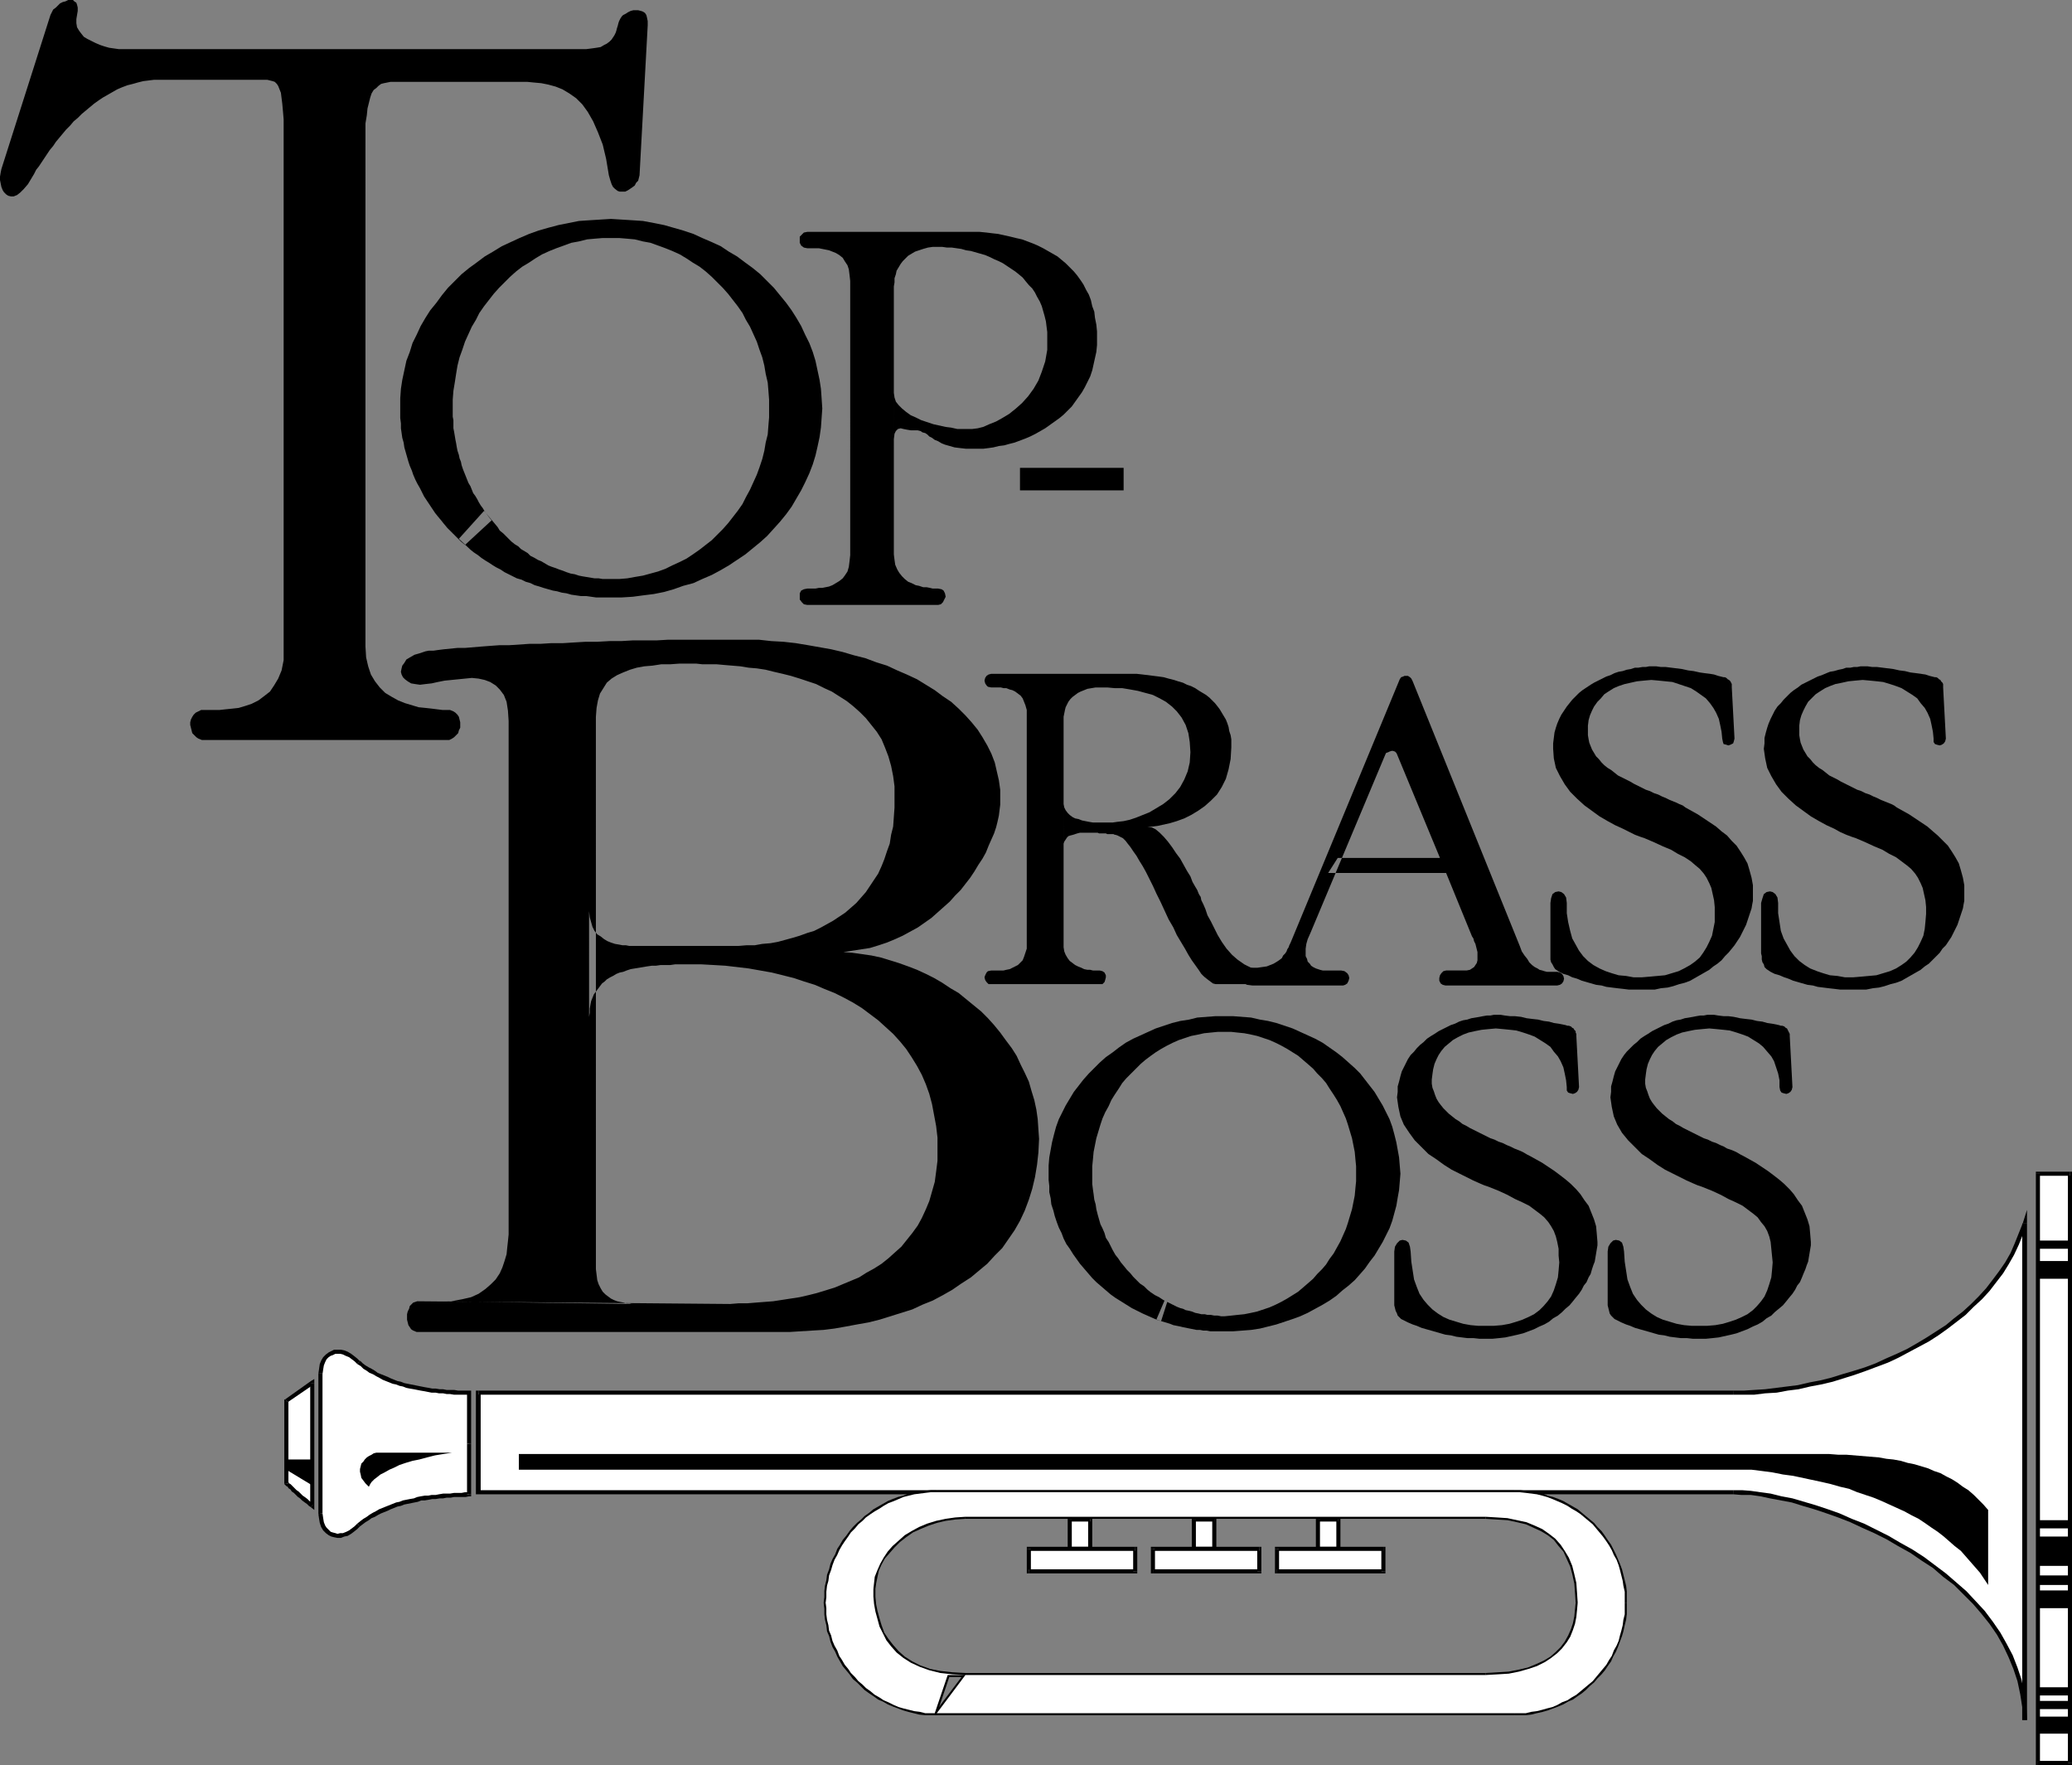 <?xml version="1.0" encoding="UTF-8" standalone="no"?>
<svg
   version="1.0"
   width="129.937mm"
   height="110.656mm"
   id="svg97"
   sodipodi:docname="Top-Brass Boss 1.wmf"
   xmlns:inkscape="http://www.inkscape.org/namespaces/inkscape"
   xmlns:sodipodi="http://sodipodi.sourceforge.net/DTD/sodipodi-0.dtd"
   xmlns="http://www.w3.org/2000/svg"
   xmlns:svg="http://www.w3.org/2000/svg">
  <rect width="100%" height="100%" fill="#808080" stroke="none"/>
  <sodipodi:namedview
     id="namedview97"
     pagecolor="#ffffff"
     bordercolor="#000000"
     borderopacity="0.25"
     inkscape:showpageshadow="2"
     inkscape:pageopacity="0.0"
     inkscape:pagecheckerboard="0"
     inkscape:deskcolor="#d1d1d1"
     inkscape:document-units="mm" />
  <defs
     id="defs1">
    <pattern
       id="WMFhbasepattern"
       patternUnits="userSpaceOnUse"
       width="6"
       height="6"
       x="0"
       y="0" />
  </defs>
  <path
     style="fill:#ffffff;fill-opacity:1;fill-rule:evenodd;stroke:none"
     d="M 410.787,353.586 H 113.443 v -23.594 h 297.344 2.586 2.424 l 2.586,-0.323 2.586,-0.323 2.747,-0.323 2.586,-0.323 2.586,-0.646 2.586,-0.485 2.747,-0.646 2.586,-0.808 2.747,-0.808 2.586,-0.808 2.586,-0.97 2.424,-1.131 2.586,-1.131 2.424,-1.293 2.424,-1.293 2.262,-1.293 2.424,-1.454 2.101,-1.616 2.101,-1.616 2.101,-1.616 1.939,-1.778 1.778,-1.778 1.778,-1.939 1.778,-2.101 1.454,-1.939 1.293,-2.262 1.293,-2.262 1.131,-2.262 0.97,-2.424 0.808,-2.424 v 5.979 5.818 5.656 5.818 5.494 5.494 5.494 5.333 5.171 5.01 5.01 4.686 4.686 4.525 4.202 4.202 3.878 3.717 3.555 3.394 3.07 2.909 2.747 2.262 2.262 1.939 1.616 1.293 1.131 0.808 0.323 0.162 -3.232 l -0.485,-3.07 -0.646,-3.07 -0.97,-2.909 -1.131,-2.747 -1.293,-2.747 -1.616,-2.747 -1.778,-2.586 -1.778,-2.424 -2.101,-2.262 -2.262,-2.424 -2.424,-2.101 -2.424,-2.101 -2.586,-1.939 -2.586,-1.939 -2.747,-1.616 -2.747,-1.778 -2.909,-1.454 -2.747,-1.616 -2.909,-1.293 -2.909,-1.293 -2.909,-1.131 -2.747,-0.97 -2.909,-0.97 -2.747,-0.808 -2.586,-0.808 -2.747,-0.485 -2.424,-0.646 -2.424,-0.323 -2.262,-0.323 -2.101,-0.162 z"
     id="path1" />
  <path
     style="fill:#000000;fill-opacity:1;fill-rule:evenodd;stroke:none"
     d="m 112.797,353.586 0.646,0.485 h 297.344 v -0.97 H 113.443 l 0.485,0.485 h -1.131 v 0.485 h 0.646 z"
     id="path2" />
  <path
     style="fill:#000000;fill-opacity:1;fill-rule:evenodd;stroke:none"
     d="m 113.443,329.508 -0.646,0.485 v 23.594 h 1.131 v -23.594 l -0.485,0.485 v -0.97 h -0.646 v 0.485 z"
     id="path3" />
  <path
     style="fill:#000000;fill-opacity:1;fill-rule:evenodd;stroke:none"
     d="m 410.787,329.508 v 0 H 113.443 v 0.97 h 297.344 v 0 z"
     id="path4" />
  <path
     style="fill:#000000;fill-opacity:1;fill-rule:evenodd;stroke:none"
     d="m 480.436,289.915 -0.97,-0.162 -0.97,2.424 -0.97,2.424 -0.97,2.262 -1.293,2.262 -1.454,2.101 -1.454,1.939 -1.616,2.101 -1.778,1.939 -1.778,1.778 -1.939,1.778 -2.101,1.616 -1.939,1.616 -2.262,1.454 -2.262,1.454 -2.424,1.454 -2.262,1.293 -2.424,1.131 -2.586,1.131 -2.424,1.131 -2.586,0.97 -2.586,0.808 -2.747,0.808 -2.586,0.808 -2.586,0.646 -2.586,0.485 -2.747,0.646 -2.586,0.323 -2.586,0.323 -2.586,0.323 -2.586,0.162 -2.424,0.162 h -2.586 v 0.97 h 2.586 2.424 l 2.586,-0.323 2.747,-0.162 2.586,-0.485 2.586,-0.323 2.747,-0.646 2.586,-0.485 2.747,-0.646 2.586,-0.808 2.586,-0.808 2.747,-0.97 2.586,-0.97 2.586,-0.97 2.424,-1.131 2.424,-1.293 2.424,-1.293 2.424,-1.293 2.262,-1.454 2.262,-1.616 2.101,-1.616 2.101,-1.616 1.939,-1.939 1.939,-1.778 1.778,-1.939 1.616,-2.101 1.616,-2.101 1.293,-2.101 1.293,-2.262 1.131,-2.424 0.97,-2.424 0.808,-2.424 -0.97,-0.162 h 1.131 v -3.232 l -0.97,3.07 z"
     id="path5" />
  <path
     style="fill:#000000;fill-opacity:1;fill-rule:evenodd;stroke:none"
     d="m 479.305,407.562 h 1.131 v -0.162 -0.323 -0.808 -1.131 -1.293 -1.616 -1.939 -2.262 -2.262 -2.747 -2.909 -3.07 -3.394 -3.555 -3.717 -3.878 -4.202 -4.202 -4.525 -4.686 -4.686 -5.01 -5.01 -5.171 -5.333 -5.494 -5.494 -5.494 -5.818 -5.656 -5.818 -5.979 h -1.131 v 5.979 5.818 5.656 5.818 5.494 5.494 5.494 5.333 5.171 5.01 5.01 4.686 4.686 4.525 4.202 4.202 3.878 3.717 3.555 3.394 3.07 2.909 2.747 2.262 2.262 1.939 1.616 1.293 1.131 0.808 0.323 0.162 h 1.131 z"
     id="path6" />
  <path
     style="fill:#000000;fill-opacity:1;fill-rule:evenodd;stroke:none"
     d="m 410.787,354.071 v 0 l 1.939,0.162 h 2.262 l 2.262,0.323 2.262,0.485 2.586,0.485 2.586,0.485 2.586,0.808 2.747,0.808 2.909,0.97 2.747,0.97 2.909,1.131 2.747,1.293 2.909,1.293 2.909,1.454 2.747,1.616 2.909,1.616 2.586,1.778 2.747,1.778 2.424,2.101 2.586,1.939 2.262,2.262 2.262,2.262 1.939,2.262 1.939,2.424 1.778,2.586 1.454,2.586 1.293,2.747 1.131,2.747 0.97,2.909 0.646,3.07 0.485,3.07 v 3.07 h 1.131 l -0.162,-3.232 -0.485,-3.07 -0.646,-3.232 -0.97,-2.909 -1.131,-2.909 -1.454,-2.747 -1.454,-2.586 -1.778,-2.586 -1.939,-2.586 -2.101,-2.262 -2.262,-2.424 -2.424,-2.101 -2.424,-2.101 -2.586,-1.939 -2.586,-1.939 -2.747,-1.778 -2.909,-1.616 -2.747,-1.616 -2.909,-1.454 -2.909,-1.454 -2.909,-1.131 -2.909,-1.293 -2.747,-0.97 -2.909,-0.97 -2.747,-0.808 -2.747,-0.808 -2.586,-0.485 -2.586,-0.646 -2.424,-0.323 -2.262,-0.323 -2.101,-0.162 h -2.101 v 0 z"
     id="path7" />
  <path
     style="fill:#ffffff;fill-opacity:1;fill-rule:evenodd;stroke:none"
     d="M 490.617,417.743 V 278.118 h -7.595 v 139.625 z"
     id="path8" />
  <path
     style="fill:#000000;fill-opacity:1;fill-rule:evenodd;stroke:none"
     d="m 490.617,278.603 -0.485,-0.485 v 139.625 h 0.97 V 278.118 l -0.485,-0.485 0.485,0.485 v -0.485 h -0.485 z"
     id="path9" />
  <path
     style="fill:#000000;fill-opacity:1;fill-rule:evenodd;stroke:none"
     d="m 483.507,278.118 -0.485,0.485 h 7.595 v -0.97 h -7.595 l -0.485,0.485 0.485,-0.485 h -0.485 v 0.485 z"
     id="path10" />
  <path
     style="fill:#000000;fill-opacity:1;fill-rule:evenodd;stroke:none"
     d="m 483.022,417.258 0.485,0.485 V 278.118 h -0.97 v 139.625 l 0.485,0.485 -0.485,-0.485 v 0.485 h 0.485 z"
     id="path11" />
  <path
     style="fill:#000000;fill-opacity:1;fill-rule:evenodd;stroke:none"
     d="m 490.132,417.743 0.485,-0.485 h -7.595 v 0.97 h 7.595 l 0.485,-0.485 -0.485,0.485 h 0.485 v -0.485 z"
     id="path12" />
  <path
     style="fill:#ffffff;fill-opacity:1;fill-rule:evenodd;stroke:none"
     d="m 75.952,358.758 0.162,1.131 0.162,0.97 0.323,0.808 0.485,0.646 0.485,0.646 0.485,0.323 0.646,0.323 0.646,0.162 0.646,0.162 h 0.808 l 0.646,-0.323 0.808,-0.162 0.646,-0.323 0.808,-0.485 0.646,-0.646 0.646,-0.646 0.646,-0.485 0.808,-0.485 0.646,-0.485 0.808,-0.485 0.646,-0.485 0.808,-0.485 0.808,-0.323 0.808,-0.323 0.646,-0.323 0.808,-0.323 0.808,-0.323 0.808,-0.323 0.808,-0.162 0.808,-0.323 0.808,-0.162 0.808,-0.162 0.808,-0.162 0.97,-0.323 0.808,-0.162 h 0.808 l 0.808,-0.162 0.808,-0.162 h 0.97 l 0.808,-0.162 0.97,-0.162 h 0.808 0.97 l 0.808,-0.162 h 0.97 0.808 0.97 l 0.808,-0.162 v -11.959 -12.12 h -0.808 -0.97 -0.808 -0.97 l -0.808,-0.162 h -0.97 l -0.808,-0.162 h -0.97 l -0.808,-0.162 h -0.97 l -0.808,-0.162 -0.808,-0.162 -0.808,-0.162 -0.808,-0.162 -0.97,-0.162 -0.808,-0.162 -0.808,-0.162 -0.808,-0.323 -0.808,-0.162 -0.808,-0.323 -0.808,-0.162 -0.808,-0.323 -0.808,-0.323 -0.646,-0.323 -0.808,-0.323 -0.808,-0.485 -0.808,-0.323 -0.646,-0.485 -0.808,-0.485 -0.646,-0.485 -0.808,-0.485 -0.646,-0.485 -0.646,-0.646 -0.646,-0.646 -0.808,-0.485 -0.646,-0.323 -0.808,-0.323 -0.646,-0.162 H 79.992 79.346 l -0.646,0.323 -0.646,0.162 -0.485,0.485 -0.485,0.646 -0.485,0.646 -0.323,0.808 -0.162,0.97 -0.162,1.131 v 1.293 1.131 1.293 1.293 1.293 1.454 1.293 1.293 1.454 1.454 1.293 1.454 1.293 1.293 1.454 1.131 1.293 1.293 1.131 1.131 0.97 0.97 0.97 0.808 0.808 0.646 0.646 0.485 0.323 0.323 0.162 z"
     id="path13" />
  <path
     style="fill:#000000;fill-opacity:1;fill-rule:evenodd;stroke:none"
     d="m 84.678,361.02 v 0 l -0.646,0.646 -0.646,0.485 -0.646,0.485 -0.646,0.323 -0.808,0.323 h -0.646 l -0.646,0.162 -0.485,-0.162 -0.646,-0.162 -0.485,-0.162 -0.485,-0.485 -0.485,-0.485 -0.323,-0.485 -0.323,-0.808 -0.162,-0.97 -0.162,-1.131 -0.97,0.162 0.162,1.131 0.162,0.97 0.323,0.97 0.485,0.808 0.646,0.646 0.646,0.485 0.646,0.323 0.646,0.162 0.808,0.162 h 0.808 l 0.808,-0.323 0.808,-0.162 0.808,-0.485 0.646,-0.485 0.808,-0.646 0.646,-0.646 v 0 l -0.646,-0.646 v 0 z"
     id="path14" />
  <path
     style="fill:#000000;fill-opacity:1;fill-rule:evenodd;stroke:none"
     d="m 110.696,354.071 0.485,-0.485 h -0.97 l -0.808,0.162 h -0.97 -0.808 l -0.97,0.162 h -0.808 -0.808 l -0.97,0.162 -0.808,0.162 h -0.97 l -0.808,0.162 h -0.808 l -0.97,0.162 -0.808,0.162 -0.808,0.323 -0.97,0.162 -0.808,0.162 -0.808,0.162 -0.808,0.323 -0.808,0.162 -0.808,0.323 -0.808,0.323 -0.808,0.323 -0.808,0.323 -0.808,0.323 -0.808,0.485 -0.646,0.323 -0.808,0.485 -0.646,0.485 -0.808,0.485 -0.646,0.485 -0.808,0.646 0.646,0.646 0.646,-0.485 0.646,-0.485 0.808,-0.485 0.646,-0.485 0.808,-0.323 0.808,-0.485 0.646,-0.323 0.808,-0.323 0.808,-0.323 0.646,-0.323 0.808,-0.323 0.808,-0.323 0.808,-0.162 0.808,-0.323 0.808,-0.162 0.808,-0.162 0.808,-0.162 0.808,-0.162 0.808,-0.323 h 0.808 l 0.97,-0.162 0.808,-0.162 h 0.808 l 0.97,-0.162 h 0.808 l 0.808,-0.162 h 0.97 l 0.808,-0.162 h 0.97 0.808 0.97 l 0.808,-0.162 0.485,-0.485 -0.485,0.485 h 0.485 v -0.485 z"
     id="path15" />
  <path
     style="fill:#000000;fill-opacity:1;fill-rule:evenodd;stroke:none"
     d="m 110.696,342.113 v 0 11.959 h 0.97 v -11.959 0 z"
     id="path16" />
  <path
     style="fill:#000000;fill-opacity:1;fill-rule:evenodd;stroke:none"
     d="m 111.181,330.477 -0.485,-0.485 v 12.12 h 0.97 v -12.12 l -0.485,-0.485 0.485,0.485 v -0.485 h -0.485 z"
     id="path17" />
  <path
     style="fill:#000000;fill-opacity:1;fill-rule:evenodd;stroke:none"
     d="m 84.678,323.205 v 0 l 0.808,0.485 0.646,0.646 0.808,0.485 0.646,0.485 0.808,0.323 0.808,0.485 0.646,0.323 0.808,0.485 0.808,0.323 0.808,0.323 0.808,0.323 0.808,0.162 0.808,0.323 0.808,0.162 0.808,0.323 0.808,0.162 0.97,0.162 0.808,0.162 0.808,0.162 0.97,0.162 0.808,0.162 0.808,0.162 h 0.97 l 0.808,0.162 h 0.97 l 0.808,0.162 h 0.808 l 0.97,0.162 h 0.808 0.97 0.808 0.97 v -0.97 h -0.808 -0.97 -0.808 l -0.97,-0.162 h -0.808 -0.97 l -0.808,-0.162 h -0.808 l -0.97,-0.162 h -0.808 l -0.808,-0.162 -0.97,-0.162 -0.808,-0.162 -0.808,-0.162 -0.808,-0.162 -0.808,-0.162 -0.808,-0.162 -0.808,-0.162 -0.808,-0.323 -0.808,-0.162 -0.808,-0.323 -0.808,-0.323 -0.646,-0.323 -0.808,-0.323 -0.808,-0.323 -0.808,-0.323 -0.646,-0.485 -0.808,-0.485 -0.646,-0.323 -0.808,-0.485 -0.646,-0.485 -0.646,-0.646 v 0.162 l -0.646,0.646 v 0 z"
     id="path18" />
  <path
     style="fill:#000000;fill-opacity:1;fill-rule:evenodd;stroke:none"
     d="m 76.437,325.468 v 0.162 l 0.162,-1.131 0.162,-0.97 0.323,-0.808 0.323,-0.646 0.485,-0.485 0.485,-0.323 0.485,-0.162 0.646,-0.323 h 0.485 0.646 l 0.646,0.162 0.646,0.323 0.808,0.323 0.646,0.485 0.646,0.485 0.646,0.646 0.646,-0.646 -0.646,-0.646 -0.808,-0.646 -0.646,-0.485 -0.808,-0.485 -0.808,-0.323 -0.808,-0.162 H 79.992 79.184 l -0.646,0.323 -0.646,0.323 -0.646,0.485 -0.646,0.646 -0.485,0.808 -0.323,0.808 -0.162,1.131 -0.162,1.131 v 0 0 0 0 z"
     id="path19" />
  <path
     style="fill:#000000;fill-opacity:1;fill-rule:evenodd;stroke:none"
     d="m 76.437,358.596 v 0.162 -0.162 -0.162 -0.323 -0.323 -0.485 -0.646 -0.646 -0.808 -0.808 -0.97 -0.97 -0.97 -1.131 -1.131 -1.293 -1.293 -1.131 -1.454 -1.293 -1.293 -1.454 -1.293 -1.454 -1.454 -1.293 -1.293 -1.454 -1.293 -1.293 -1.293 -1.131 -1.293 h -0.97 v 1.293 1.131 1.293 1.293 1.293 1.454 1.293 1.293 1.454 1.454 1.293 1.454 1.293 1.293 1.454 1.131 1.293 1.293 1.131 1.131 0.97 0.97 0.97 0.808 0.808 0.646 0.646 0.485 0.323 0.323 0.162 0.162 0 0 0 0 z"
     id="path20" />
  <path
     style="fill:#ffffff;fill-opacity:1;fill-rule:evenodd;stroke:none"
     d="m 74.013,327.73 v 29.088 l -0.485,-0.323 -0.485,-0.485 -0.485,-0.485 -0.646,-0.323 -0.485,-0.485 -0.485,-0.485 -0.485,-0.323 -0.485,-0.485 -0.485,-0.323 -0.323,-0.485 -0.323,-0.323 -0.323,-0.323 -0.323,-0.162 -0.162,-0.162 -0.162,-0.162 v 0 -19.554 z"
     id="path21" />
  <path
     style="fill:#000000;fill-opacity:1;fill-rule:evenodd;stroke:none"
     d="m 73.69,357.142 0.808,-0.323 v -29.088 h -0.97 v 29.088 l 0.808,-0.485 -0.646,0.808 0.808,0.646 v -0.97 z"
     id="path22" />
  <path
     style="fill:#000000;fill-opacity:1;fill-rule:evenodd;stroke:none"
     d="m 67.387,351.486 0.162,0.323 v 0 l 0.162,0.162 0.162,0.162 0.323,0.162 0.162,0.323 0.485,0.323 0.323,0.485 0.485,0.323 0.485,0.485 0.485,0.485 0.485,0.323 0.485,0.485 0.646,0.485 0.485,0.323 0.485,0.485 0.485,0.323 0.646,-0.808 -0.485,-0.323 -0.485,-0.323 -0.485,-0.485 -0.646,-0.485 -0.485,-0.323 -0.485,-0.485 -0.485,-0.485 -0.485,-0.323 -0.485,-0.485 -0.323,-0.323 -0.323,-0.323 -0.323,-0.323 -0.323,-0.162 -0.162,-0.323 v 0 h -0.162 l 0.162,0.323 h -0.97 v 0.162 l 0.162,0.162 z"
     id="path23" />
  <path
     style="fill:#000000;fill-opacity:1;fill-rule:evenodd;stroke:none"
     d="m 67.549,331.608 -0.162,0.323 v 19.554 h 0.97 v -19.554 l -0.162,0.323 -0.646,-0.646 h -0.162 v 0.323 z"
     id="path24" />
  <path
     style="fill:#000000;fill-opacity:1;fill-rule:evenodd;stroke:none"
     d="m 74.498,327.73 -0.808,-0.485 -6.141,4.363 0.646,0.646 6.141,-4.202 -0.808,-0.323 h 0.97 v -0.97 l -0.808,0.485 z"
     id="path25" />
  <path
     style="fill:#000000;fill-opacity:1;fill-rule:evenodd;stroke:none"
     d="m 358.913,405.946 h 1.293 1.454 l 1.293,-0.323 1.293,-0.162 1.293,-0.323 1.131,-0.323 1.293,-0.323 1.131,-0.485 1.131,-0.646 1.293,-0.485 0.97,-0.646 1.131,-0.646 0.97,-0.808 0.97,-0.808 0.97,-0.808 0.97,-0.808 0.808,-0.97 0.808,-0.97 0.808,-0.97 0.808,-0.97 0.646,-1.131 0.646,-0.97 0.485,-1.293 0.646,-1.131 0.485,-1.131 0.323,-1.293 0.323,-1.131 0.323,-1.293 0.162,-1.293 0.323,-1.293 v -1.454 -1.293 0 -1.293 -1.293 l -0.323,-1.454 -0.162,-1.131 -0.323,-1.293 -0.323,-1.293 -0.323,-1.131 -0.485,-1.293 -0.646,-1.131 -0.485,-1.131 -0.646,-1.131 -0.646,-0.97 -0.808,-1.131 -0.808,-0.97 -0.808,-0.97 -0.808,-0.97 -0.97,-0.808 -0.97,-0.808 -0.97,-0.808 -0.97,-0.646 -1.131,-0.646 -0.97,-0.646 -1.293,-0.646 -1.131,-0.485 -1.131,-0.485 -1.293,-0.485 -1.131,-0.323 -1.293,-0.323 -1.293,-0.162 -1.293,-0.162 -1.454,-0.162 h -1.293 -136.875 -1.454 l -1.293,0.162 -1.293,0.162 -1.293,0.162 -1.293,0.323 -1.293,0.323 -1.131,0.485 -1.131,0.485 -1.293,0.485 -1.131,0.646 -0.97,0.646 -1.131,0.646 -0.97,0.646 -1.131,0.808 -0.808,0.808 -0.97,0.808 -0.808,0.97 -0.97,0.97 -0.646,0.97 -0.808,1.131 -0.646,0.97 -0.646,1.131 -0.485,1.131 -0.646,1.131 -0.485,1.293 -0.323,1.131 -0.485,1.293 -0.162,1.293 -0.323,1.131 -0.162,1.454 v 1.293 l -0.162,1.293 v 0 l 0.162,1.293 v 1.454 l 0.162,1.293 0.323,1.293 0.162,1.293 0.485,1.131 0.323,1.293 0.485,1.131 0.646,1.131 0.485,1.293 0.646,0.97 0.646,1.131 0.808,0.97 0.646,0.97 0.97,0.97 0.808,0.97 0.97,0.808 0.808,0.808 1.131,0.808 0.97,0.808 1.131,0.646 0.97,0.646 1.131,0.485 1.293,0.646 1.131,0.485 1.131,0.323 1.293,0.323 1.293,0.323 1.293,0.162 1.293,0.323 h 1.293 1.454 l 6.787,-9.05 -3.07,-0.162 -2.909,-0.323 -2.586,-0.646 -2.262,-0.808 -2.101,-0.97 -1.778,-1.131 -1.616,-1.293 -1.293,-1.454 -1.131,-1.454 -0.808,-1.616 -0.808,-1.616 -0.485,-1.778 -0.485,-1.778 -0.323,-1.778 -0.162,-1.778 v -1.778 l 0.162,-1.454 0.162,-1.454 0.646,-1.616 0.646,-1.454 0.808,-1.454 0.97,-1.454 1.131,-1.293 1.454,-1.293 1.454,-1.293 1.616,-0.97 1.778,-0.97 1.939,-0.808 2.101,-0.646 2.262,-0.485 2.262,-0.323 2.424,-0.162 H 352.126 l 2.747,0.162 2.424,0.162 2.262,0.485 2.262,0.485 1.939,0.808 1.778,0.808 1.616,1.131 1.454,1.131 1.293,1.454 0.97,1.454 0.97,1.616 0.808,1.939 0.485,1.939 0.485,2.101 0.162,2.262 0.162,2.424 -0.162,1.778 -0.162,1.616 -0.323,1.616 -0.485,1.454 -0.646,1.616 -0.808,1.293 -1.131,1.454 -1.131,1.131 -1.454,1.131 -1.454,0.97 -1.939,0.97 -1.939,0.646 -2.262,0.646 -2.424,0.485 -2.586,0.162 -2.909,0.162 H 224.624 l -3.07,9.05 h 1.131 1.939 2.424 2.909 3.555 3.878 4.525 4.686 5.171 5.494 5.656 5.818 6.141 6.141 6.141 6.302 6.302 6.141 5.979 5.818 5.656 5.494 5.01 4.848 4.363 3.878 3.555 2.909 2.262 1.778 1.131 z"
     id="path26" />
  <path
     style="fill:#000000;fill-opacity:1;fill-rule:evenodd;stroke:none"
     d="m 384.608,379.766 v 0 1.293 l -0.162,1.454 -0.162,1.293 -0.162,1.131 -0.323,1.293 -0.323,1.293 -0.323,1.131 -0.485,1.131 -0.646,1.131 -0.485,1.131 -0.646,1.131 -0.646,0.97 -0.646,0.97 -0.808,1.131 -0.808,0.808 -0.808,0.97 -0.97,0.808 -0.808,0.808 -1.131,0.808 -0.97,0.646 -0.97,0.646 -1.131,0.646 -1.131,0.646 -1.131,0.485 -1.131,0.485 -1.131,0.323 -1.293,0.323 -1.293,0.323 -1.131,0.162 -1.454,0.323 h -1.293 -1.293 v 0.97 h 1.454 1.293 l 1.293,-0.162 1.293,-0.323 1.454,-0.323 1.131,-0.323 1.293,-0.485 1.293,-0.485 1.131,-0.485 1.131,-0.646 1.131,-0.485 1.131,-0.808 0.97,-0.646 0.97,-0.808 0.97,-0.97 0.97,-0.808 0.808,-0.97 0.97,-0.97 0.808,-0.97 0.646,-0.97 0.808,-1.131 0.485,-1.131 0.646,-1.131 0.485,-1.131 0.485,-1.293 0.485,-1.293 0.323,-1.131 0.323,-1.454 0.323,-1.293 0.162,-1.293 v -1.293 -1.454 0 z"
     id="path27" />
  <path
     style="fill:#000000;fill-opacity:1;fill-rule:evenodd;stroke:none"
     d="m 384.608,379.766 h 0.485 v 0 0 0 h 0.485 z"
     id="path28" />
  <path
     style="fill:#000000;fill-opacity:1;fill-rule:evenodd;stroke:none"
     d="m 358.913,354.071 v 0 h 1.293 l 1.293,0.162 1.454,0.162 1.131,0.162 1.293,0.323 1.293,0.323 1.131,0.485 1.131,0.485 1.131,0.485 1.131,0.485 1.131,0.646 0.97,0.646 0.97,0.808 1.131,0.646 0.808,0.808 0.97,0.97 0.808,0.808 0.808,0.97 0.808,0.97 0.646,0.97 0.646,1.131 0.646,0.97 0.485,1.131 0.646,1.131 0.485,1.293 0.323,1.131 0.323,1.293 0.323,1.131 0.162,1.293 0.162,1.293 0.162,1.293 v 1.293 h 0.97 v -1.293 -1.454 l -0.162,-1.293 -0.323,-1.293 -0.323,-1.293 -0.323,-1.293 -0.485,-1.293 -0.485,-1.131 -0.485,-1.131 -0.646,-1.293 -0.485,-0.97 -0.808,-1.131 -0.646,-0.97 -0.808,-1.131 -0.97,-0.97 -0.808,-0.97 -0.97,-0.808 -0.97,-0.808 -0.97,-0.808 -0.97,-0.808 -1.131,-0.646 -1.131,-0.646 -1.131,-0.646 -1.131,-0.485 -1.293,-0.485 -1.293,-0.323 -1.131,-0.485 -1.454,-0.323 -1.293,-0.162 -1.293,-0.162 -1.293,-0.162 h -1.454 v 0 z"
     id="path29" />
  <path
     style="fill:#000000;fill-opacity:1;fill-rule:evenodd;stroke:none"
     d="m 222.038,354.071 v 0 h 136.875 v -0.97 H 222.038 v 0 z"
     id="path30" />
  <path
     style="fill:#000000;fill-opacity:1;fill-rule:evenodd;stroke:none"
     d="m 196.344,379.766 v 0 -1.293 -1.293 l 0.162,-1.293 0.323,-1.293 0.323,-1.131 0.323,-1.293 0.323,-1.131 0.485,-1.293 0.485,-1.131 0.646,-1.131 0.646,-0.97 0.646,-1.131 0.646,-0.97 0.808,-0.97 0.808,-0.97 0.808,-0.808 0.808,-0.97 0.97,-0.808 0.97,-0.646 1.131,-0.808 0.97,-0.646 1.131,-0.646 1.131,-0.485 1.131,-0.485 1.131,-0.485 1.131,-0.485 1.293,-0.323 1.293,-0.323 1.131,-0.162 1.293,-0.162 1.454,-0.162 h 1.293 v -0.97 h -1.454 l -1.293,0.162 -1.454,0.162 -1.293,0.162 -1.293,0.323 -1.131,0.485 -1.293,0.323 -1.293,0.485 -1.131,0.485 -1.131,0.646 -1.131,0.646 -1.131,0.646 -0.97,0.808 -1.131,0.808 -0.808,0.808 -0.97,0.808 -0.97,0.97 -0.808,0.97 -0.808,1.131 -0.808,0.97 -0.646,1.131 -0.646,0.97 -0.485,1.293 -0.646,1.131 -0.485,1.131 -0.323,1.293 -0.485,1.293 -0.162,1.293 -0.323,1.293 -0.162,1.293 v 1.454 l -0.162,1.293 v 0 z"
     id="path31" />
  <path
     style="fill:#000000;fill-opacity:1;fill-rule:evenodd;stroke:none"
     d="m 196.344,379.766 h -0.646 v 0 0 0 h -0.485 z"
     id="path32" />
  <path
     style="fill:#000000;fill-opacity:1;fill-rule:evenodd;stroke:none"
     d="m 221.553,405.784 0.485,-0.323 h -1.293 -1.454 l -1.293,-0.323 -1.131,-0.162 -1.293,-0.323 -1.293,-0.323 -1.131,-0.323 -1.131,-0.485 -1.131,-0.485 -1.131,-0.646 -1.131,-0.646 -0.97,-0.646 -1.131,-0.646 -0.97,-0.808 -0.808,-0.808 -0.97,-0.808 -0.808,-0.97 -0.808,-0.808 -0.808,-1.131 -0.646,-0.97 -0.646,-0.97 -0.646,-1.131 -0.646,-1.131 -0.485,-1.131 -0.485,-1.131 -0.323,-1.131 -0.323,-1.293 -0.323,-1.293 -0.323,-1.131 -0.162,-1.293 v -1.454 -1.293 h -1.131 l 0.162,1.454 v 1.293 l 0.162,1.293 0.323,1.293 0.162,1.454 0.485,1.131 0.323,1.293 0.485,1.293 0.646,1.131 0.485,1.131 0.646,1.131 0.646,1.131 0.808,0.97 0.808,0.97 0.808,1.131 0.97,0.808 0.808,0.808 0.97,0.97 1.131,0.808 0.97,0.646 1.131,0.808 1.131,0.485 1.131,0.646 1.131,0.485 1.293,0.485 1.293,0.485 1.131,0.323 1.293,0.323 1.293,0.323 1.454,0.162 h 1.293 1.454 l 0.323,-0.162 -0.323,0.162 h 0.162 l 0.162,-0.162 z"
     id="path33" />
  <path
     style="fill:#000000;fill-opacity:1;fill-rule:evenodd;stroke:none"
     d="m 228.825,397.381 -0.323,-0.808 -6.949,9.211 0.808,0.485 6.949,-9.05 -0.485,-0.808 0.485,0.808 0.485,-0.808 h -0.97 z"
     id="path34" />
  <path
     style="fill:#000000;fill-opacity:1;fill-rule:evenodd;stroke:none"
     d="m 206.525,376.534 v 0 1.778 l 0.162,1.778 0.323,1.939 0.485,1.778 0.485,1.778 0.808,1.616 0.97,1.778 1.131,1.454 1.293,1.454 1.616,1.293 1.939,1.293 2.101,0.97 2.262,0.808 2.586,0.646 2.909,0.323 3.232,0.162 v -0.97 l -3.07,-0.162 -2.909,-0.323 -2.424,-0.485 -2.262,-0.808 -1.939,-0.97 -1.778,-1.131 -1.454,-1.293 -1.293,-1.454 -1.131,-1.454 -0.97,-1.454 -0.646,-1.778 -0.485,-1.616 -0.485,-1.778 -0.323,-1.616 -0.162,-1.778 v -1.778 0 z"
     id="path35" />
  <path
     style="fill:#000000;fill-opacity:1;fill-rule:evenodd;stroke:none"
     d="m 228.825,358.919 v 0 l -2.424,0.162 -2.424,0.323 -2.262,0.485 -2.101,0.646 -1.939,0.808 -1.778,0.97 -1.778,1.131 -1.454,1.131 -1.454,1.293 -1.131,1.454 -1.131,1.454 -0.808,1.616 -0.646,1.454 -0.646,1.616 -0.162,1.616 -0.162,1.454 h 0.97 l 0.162,-1.293 0.323,-1.616 0.323,-1.454 0.646,-1.454 0.808,-1.454 1.131,-1.293 1.131,-1.293 1.293,-1.293 1.454,-1.131 1.616,-1.131 1.778,-0.808 1.939,-0.808 1.939,-0.646 2.101,-0.485 2.262,-0.323 2.424,-0.162 v 0 z"
     id="path36" />
  <path
     style="fill:#000000;fill-opacity:1;fill-rule:evenodd;stroke:none"
     d="m 352.126,358.919 v 0 H 228.825 v 0.97 H 352.126 v 0 z"
     id="path37" />
  <path
     style="fill:#000000;fill-opacity:1;fill-rule:evenodd;stroke:none"
     d="m 374.427,379.766 v 0 l -0.162,-2.424 -0.162,-2.262 -0.485,-2.262 -0.646,-1.939 -0.646,-1.939 -0.97,-1.778 -1.131,-1.454 -1.293,-1.454 -1.454,-1.293 -1.778,-0.97 -1.778,-0.97 -2.101,-0.808 -2.101,-0.485 -2.424,-0.485 -2.424,-0.162 -2.747,-0.162 v 0.97 l 2.586,0.162 2.586,0.162 2.262,0.485 2.101,0.485 1.778,0.808 1.778,0.808 1.616,0.97 1.454,1.131 1.131,1.454 1.131,1.293 0.808,1.778 0.808,1.778 0.485,1.778 0.485,2.262 0.162,2.101 0.162,2.424 v 0 z"
     id="path38" />
  <path
     style="fill:#000000;fill-opacity:1;fill-rule:evenodd;stroke:none"
     d="m 352.126,397.381 v 0 l 2.909,-0.162 2.747,-0.162 2.424,-0.485 2.262,-0.646 2.101,-0.646 1.778,-0.97 1.616,-0.97 1.454,-1.131 1.293,-1.293 0.97,-1.454 0.808,-1.454 0.808,-1.454 0.485,-1.616 0.323,-1.778 0.162,-1.616 0.162,-1.778 h -0.97 l -0.162,1.616 -0.162,1.616 -0.323,1.616 -0.485,1.454 -0.646,1.454 -0.808,1.454 -0.97,1.293 -1.131,1.131 -1.293,1.131 -1.616,0.97 -1.778,0.808 -1.939,0.808 -2.101,0.485 -2.424,0.485 -2.586,0.162 -2.909,0.162 v 0 z"
     id="path39" />
  <path
     style="fill:#000000;fill-opacity:1;fill-rule:evenodd;stroke:none"
     d="m 225.109,397.057 -0.485,0.323 H 352.126 v -0.97 H 224.624 l -0.485,0.323 0.485,-0.323 h -0.323 l -0.162,0.323 z"
     id="path40" />
  <path
     style="fill:#000000;fill-opacity:1;fill-rule:evenodd;stroke:none"
     d="m 221.553,405.461 0.485,0.646 3.07,-9.05 -0.97,-0.323 -3.07,9.211 0.485,0.485 -0.485,-0.485 -0.162,0.485 h 0.646 z"
     id="path41" />
  <path
     style="fill:#000000;fill-opacity:1;fill-rule:evenodd;stroke:none"
     d="m 358.913,405.461 v 0 h -0.323 -1.131 -1.778 -2.262 -2.909 -3.555 -3.878 -4.363 -4.848 -5.01 -5.494 -5.656 -5.818 -5.979 -6.141 -6.302 -6.302 -6.141 -6.141 -6.141 -5.818 -5.656 -5.494 -5.171 -4.686 -4.525 -3.878 -3.555 -2.909 -2.424 -1.939 -1.131 v 0.97 h 1.131 1.939 2.424 2.909 3.555 3.878 4.525 4.686 5.171 5.494 5.656 5.818 6.141 6.141 6.141 6.302 6.302 6.141 5.979 5.818 5.656 5.494 5.01 4.848 4.363 3.878 3.555 2.909 2.262 1.778 1.131 0.323 v 0 z"
     id="path42" />
  <path
     style="fill:#ffffff;fill-opacity:1;fill-rule:evenodd;stroke:none"
     d="m 358.913,405.946 h 1.293 1.454 l 1.293,-0.323 1.293,-0.162 1.293,-0.323 1.131,-0.323 1.293,-0.323 1.131,-0.485 1.131,-0.646 1.293,-0.485 0.97,-0.646 1.131,-0.646 0.97,-0.808 0.97,-0.808 0.97,-0.808 0.97,-0.808 0.808,-0.97 0.808,-0.97 0.808,-0.97 0.808,-0.97 0.646,-1.131 0.646,-0.97 0.485,-1.293 0.646,-1.131 0.485,-1.131 0.323,-1.293 0.323,-1.131 0.323,-1.293 0.162,-1.293 0.323,-1.293 v -1.454 -1.293 0 -1.293 -1.293 l -0.323,-1.454 -0.162,-1.131 -0.323,-1.293 -0.323,-1.293 -0.323,-1.131 -0.485,-1.293 -0.646,-1.131 -0.485,-1.131 -0.646,-1.131 -0.646,-0.97 -0.808,-1.131 -0.808,-0.97 -0.808,-0.97 -0.808,-0.97 -0.97,-0.808 -0.97,-0.808 -0.97,-0.808 -0.97,-0.646 -1.131,-0.646 -0.97,-0.646 -1.293,-0.646 -1.131,-0.485 -1.131,-0.485 -1.293,-0.485 -1.131,-0.323 -1.293,-0.323 -1.293,-0.162 -1.293,-0.162 -1.454,-0.162 h -1.293 -136.875 -1.454 l -1.293,0.162 -1.293,0.162 -1.293,0.162 -1.293,0.323 -1.293,0.323 -1.131,0.485 -1.131,0.485 -1.293,0.485 -1.131,0.646 -0.97,0.646 -1.131,0.646 -0.97,0.646 -1.131,0.808 -0.808,0.808 -0.97,0.808 -0.808,0.97 -0.97,0.97 -0.646,0.97 -0.808,1.131 -0.646,0.97 -0.646,1.131 -0.485,1.131 -0.646,1.131 -0.485,1.293 -0.323,1.131 -0.485,1.293 -0.162,1.293 -0.323,1.131 -0.162,1.454 v 1.293 l -0.162,1.293 v 0 l 0.162,1.293 v 1.454 l 0.162,1.293 0.323,1.293 0.162,1.293 0.485,1.131 0.323,1.293 0.485,1.131 0.646,1.131 0.485,1.293 0.646,0.97 0.646,1.131 0.808,0.97 0.646,0.97 0.97,0.97 0.808,0.97 0.97,0.808 0.808,0.808 1.131,0.808 0.97,0.808 1.131,0.646 0.97,0.646 1.131,0.485 1.293,0.646 1.131,0.485 1.131,0.323 1.293,0.323 1.293,0.323 1.293,0.162 1.293,0.323 h 1.293 1.454 l 6.787,-9.05 -3.07,-0.162 -2.909,-0.323 -2.586,-0.646 -2.262,-0.808 -2.101,-0.97 -1.778,-1.131 -1.616,-1.293 -1.293,-1.454 -1.131,-1.454 -0.808,-1.616 -0.808,-1.616 -0.485,-1.778 -0.485,-1.778 -0.323,-1.778 -0.162,-1.778 v -1.778 l 0.162,-1.454 0.162,-1.454 0.646,-1.616 0.646,-1.454 0.808,-1.454 0.97,-1.454 1.131,-1.293 1.454,-1.293 1.454,-1.293 1.616,-0.97 1.778,-0.97 1.939,-0.808 2.101,-0.646 2.262,-0.485 2.262,-0.323 2.424,-0.162 H 352.126 l 2.747,0.162 2.424,0.162 2.262,0.485 2.262,0.485 1.939,0.808 1.778,0.808 1.616,1.131 1.454,1.131 1.293,1.454 0.97,1.454 0.97,1.616 0.808,1.939 0.485,1.939 0.485,2.101 0.162,2.262 0.162,2.424 -0.162,1.778 -0.162,1.616 -0.323,1.616 -0.485,1.454 -0.646,1.616 -0.808,1.293 -1.131,1.454 -1.131,1.131 -1.454,1.131 -1.454,0.97 -1.939,0.97 -1.939,0.646 -2.262,0.646 -2.424,0.485 -2.586,0.162 -2.909,0.162 H 224.624 l -3.07,9.05 h 1.131 1.939 2.424 2.909 3.555 3.878 4.525 4.686 5.171 5.494 5.656 5.818 6.141 6.141 6.141 6.302 6.302 6.141 5.979 5.818 5.656 5.494 5.01 4.848 4.363 3.878 3.555 2.909 2.262 1.778 1.131 z"
     id="path43" />
  <path
     style="fill:#000000;fill-opacity:1;fill-rule:evenodd;stroke:none"
     d="m 107.141,344.213 h -1.454 -1.454 -1.616 -1.454 -1.616 -1.293 -1.454 -1.293 -1.131 -1.131 -0.97 -0.808 -0.808 -0.485 -0.323 v 0 H 89.203 l -0.646,0.162 -0.485,0.323 -0.646,0.323 -0.485,0.323 -0.485,0.485 -0.323,0.485 -0.485,0.485 -0.162,0.646 -0.162,0.646 v 0.646 l 0.162,0.646 0.162,0.808 0.485,0.646 0.485,0.646 0.808,0.808 0.323,-0.646 0.323,-0.485 0.646,-0.646 0.646,-0.485 0.808,-0.646 0.97,-0.485 1.131,-0.646 1.131,-0.485 1.293,-0.646 1.454,-0.485 1.616,-0.485 1.616,-0.323 1.778,-0.485 1.939,-0.485 1.939,-0.323 z"
     id="path44" />
  <path
     style="fill:#000000;fill-opacity:1;fill-rule:evenodd;stroke:none"
     d="m 471.225,357.788 -1.131,-1.293 -1.131,-1.131 -1.131,-1.131 -1.293,-1.131 -1.293,-0.808 -1.293,-0.97 -1.293,-0.808 -1.293,-0.646 -1.454,-0.808 -1.454,-0.485 -1.454,-0.646 -1.616,-0.485 -1.616,-0.485 -1.616,-0.323 -1.616,-0.485 -1.778,-0.323 -1.616,-0.162 -1.778,-0.323 -1.939,-0.162 -1.939,-0.162 -1.939,-0.162 -1.939,-0.162 h -1.939 l -2.101,-0.162 h -2.101 -2.262 -2.262 -2.262 -2.262 -2.424 -2.424 -2.424 -292.172 v 0.646 0.646 0.646 0.646 0.485 0.323 0.323 0 h 292.172 l 2.586,0.323 2.424,0.323 2.424,0.485 2.424,0.323 2.262,0.485 2.262,0.485 2.262,0.485 2.101,0.485 2.262,0.646 2.101,0.485 1.939,0.808 1.939,0.646 1.939,0.646 1.939,0.808 1.778,0.808 1.778,0.808 1.778,0.808 1.778,0.97 1.616,0.808 1.454,0.97 1.616,1.131 1.454,0.97 1.454,1.131 1.293,1.131 1.293,1.131 1.454,1.131 1.131,1.293 1.131,1.293 1.131,1.293 1.131,1.293 0.97,1.454 0.97,1.454 v -1.616 -1.616 -1.616 -1.616 -1.454 -1.454 -1.454 -1.293 -1.293 -0.97 -1.131 -0.808 -0.646 -0.485 z"
     id="path45" />
  <path
     style="fill:#000000;fill-opacity:1;fill-rule:evenodd;stroke:none"
     d="m 490.617,362.151 v -1.939 h -7.595 v 1.939 z"
     id="path46" />
  <path
     style="fill:#000000;fill-opacity:1;fill-rule:evenodd;stroke:none"
     d="m 490.617,371.039 v -6.949 h -7.595 v 6.949 z"
     id="path47" />
  <path
     style="fill:#000000;fill-opacity:1;fill-rule:evenodd;stroke:none"
     d="m 490.617,375.564 v -2.262 h -7.595 v 2.262 z"
     id="path48" />
  <path
     style="fill:#000000;fill-opacity:1;fill-rule:evenodd;stroke:none"
     d="m 490.617,381.059 v -4.202 h -7.595 v 4.202 z"
     id="path49" />
  <path
     style="fill:#000000;fill-opacity:1;fill-rule:evenodd;stroke:none"
     d="m 490.617,401.744 v -1.939 h -7.595 v 1.939 z"
     id="path50" />
  <path
     style="fill:#000000;fill-opacity:1;fill-rule:evenodd;stroke:none"
     d="m 490.617,404.976 v -1.939 h -7.595 v 1.939 z"
     id="path51" />
  <path
     style="fill:#000000;fill-opacity:1;fill-rule:evenodd;stroke:none"
     d="m 490.617,410.794 v -4.04 h -7.595 v 4.04 z"
     id="path52" />
  <path
     style="fill:#000000;fill-opacity:1;fill-rule:evenodd;stroke:none"
     d="m 490.617,295.894 v -1.939 h -7.595 v 1.939 z"
     id="path53" />
  <path
     style="fill:#000000;fill-opacity:1;fill-rule:evenodd;stroke:none"
     d="m 490.617,303.005 v -4.202 h -7.595 v 4.202 z"
     id="path54" />
  <path
     style="fill:#000000;fill-opacity:1;fill-rule:evenodd;stroke:none"
     d="m 67.872,348.253 6.141,3.717 v -6.141 h -6.141 z"
     id="path55" />
  <path
     style="fill:#ffffff;fill-opacity:1;fill-rule:evenodd;stroke:none"
     d="m 258.398,366.999 v -6.949 h -4.848 v 6.949 z"
     id="path56" />
  <path
     style="fill:#000000;fill-opacity:1;fill-rule:evenodd;stroke:none"
     d="m 258.398,360.535 -0.485,-0.485 v 6.949 h 0.97 v -6.949 l -0.485,-0.485 0.485,0.485 v -0.485 h -0.485 z"
     id="path57" />
  <path
     style="fill:#000000;fill-opacity:1;fill-rule:evenodd;stroke:none"
     d="m 254.035,360.05 -0.485,0.485 h 4.848 v -0.97 h -4.848 l -0.485,0.485 0.485,-0.485 h -0.485 v 0.485 z"
     id="path58" />
  <path
     style="fill:#000000;fill-opacity:1;fill-rule:evenodd;stroke:none"
     d="m 253.55,366.515 0.485,0.485 v -6.949 h -0.97 v 6.949 l 0.485,0.485 -0.485,-0.485 v 0.485 h 0.485 z"
     id="path59" />
  <path
     style="fill:#000000;fill-opacity:1;fill-rule:evenodd;stroke:none"
     d="m 257.913,366.999 0.485,-0.485 h -4.848 v 0.97 h 4.848 l 0.485,-0.485 -0.485,0.485 h 0.485 v -0.485 z"
     id="path60" />
  <path
     style="fill:#ffffff;fill-opacity:1;fill-rule:evenodd;stroke:none"
     d="m 269.064,372.332 v -5.333 h -25.21 v 5.333 z"
     id="path61" />
  <path
     style="fill:#000000;fill-opacity:1;fill-rule:evenodd;stroke:none"
     d="m 269.064,367.484 -0.485,-0.485 v 5.333 h 0.97 v -5.333 l -0.485,-0.485 0.485,0.485 v -0.485 h -0.485 z"
     id="path62" />
  <path
     style="fill:#000000;fill-opacity:1;fill-rule:evenodd;stroke:none"
     d="m 244.339,366.999 -0.485,0.485 h 25.21 v -0.97 h -25.21 l -0.485,0.485 0.485,-0.485 h -0.485 v 0.485 z"
     id="path63" />
  <path
     style="fill:#000000;fill-opacity:1;fill-rule:evenodd;stroke:none"
     d="m 243.854,371.847 0.485,0.485 v -5.333 h -0.97 v 5.333 l 0.485,0.485 -0.485,-0.485 v 0.485 h 0.485 z"
     id="path64" />
  <path
     style="fill:#000000;fill-opacity:1;fill-rule:evenodd;stroke:none"
     d="m 268.579,372.332 0.485,-0.485 h -25.21 v 0.97 h 25.21 l 0.485,-0.485 -0.485,0.485 h 0.485 v -0.485 z"
     id="path65" />
  <path
     style="fill:#ffffff;fill-opacity:1;fill-rule:evenodd;stroke:none"
     d="m 287.809,366.999 v -6.949 h -4.848 v 6.949 z"
     id="path66" />
  <path
     style="fill:#000000;fill-opacity:1;fill-rule:evenodd;stroke:none"
     d="m 287.809,360.535 -0.485,-0.485 v 6.949 h 0.97 v -6.949 l -0.485,-0.485 0.485,0.485 v -0.485 h -0.485 z"
     id="path67" />
  <path
     style="fill:#000000;fill-opacity:1;fill-rule:evenodd;stroke:none"
     d="m 283.446,360.05 -0.485,0.485 h 4.848 v -0.97 h -4.848 l -0.485,0.485 0.485,-0.485 h -0.485 v 0.485 z"
     id="path68" />
  <path
     style="fill:#000000;fill-opacity:1;fill-rule:evenodd;stroke:none"
     d="m 282.961,366.515 0.485,0.485 v -6.949 h -0.97 v 6.949 l 0.485,0.485 -0.485,-0.485 v 0.485 h 0.485 z"
     id="path69" />
  <path
     style="fill:#000000;fill-opacity:1;fill-rule:evenodd;stroke:none"
     d="m 287.324,366.999 0.485,-0.485 h -4.848 v 0.97 h 4.848 l 0.485,-0.485 -0.485,0.485 h 0.485 v -0.485 z"
     id="path70" />
  <path
     style="fill:#ffffff;fill-opacity:1;fill-rule:evenodd;stroke:none"
     d="m 298.475,372.332 v -5.333 h -25.21 v 5.333 z"
     id="path71" />
  <path
     style="fill:#000000;fill-opacity:1;fill-rule:evenodd;stroke:none"
     d="m 298.475,367.484 -0.485,-0.485 v 5.333 h 0.97 v -5.333 l -0.485,-0.485 0.485,0.485 v -0.485 h -0.485 z"
     id="path72" />
  <path
     style="fill:#000000;fill-opacity:1;fill-rule:evenodd;stroke:none"
     d="m 273.75,366.999 -0.485,0.485 h 25.21 v -0.97 h -25.21 l -0.485,0.485 0.485,-0.485 h -0.485 v 0.485 z"
     id="path73" />
  <path
     style="fill:#000000;fill-opacity:1;fill-rule:evenodd;stroke:none"
     d="m 273.265,371.847 0.485,0.485 v -5.333 h -0.97 v 5.333 l 0.485,0.485 -0.485,-0.485 v 0.485 h 0.485 z"
     id="path74" />
  <path
     style="fill:#000000;fill-opacity:1;fill-rule:evenodd;stroke:none"
     d="m 297.99,372.332 0.485,-0.485 h -25.21 v 0.97 h 25.21 l 0.485,-0.485 -0.485,0.485 h 0.485 v -0.485 z"
     id="path75" />
  <path
     style="fill:#ffffff;fill-opacity:1;fill-rule:evenodd;stroke:none"
     d="m 317.22,366.999 v -6.949 h -4.848 v 6.949 z"
     id="path76" />
  <path
     style="fill:#000000;fill-opacity:1;fill-rule:evenodd;stroke:none"
     d="m 317.22,360.535 -0.485,-0.485 v 6.949 h 0.97 v -6.949 l -0.485,-0.485 0.485,0.485 v -0.485 h -0.485 z"
     id="path77" />
  <path
     style="fill:#000000;fill-opacity:1;fill-rule:evenodd;stroke:none"
     d="m 312.857,360.05 -0.485,0.485 h 4.848 v -0.97 h -4.848 l -0.485,0.485 0.485,-0.485 h -0.485 v 0.485 z"
     id="path78" />
  <path
     style="fill:#000000;fill-opacity:1;fill-rule:evenodd;stroke:none"
     d="m 312.372,366.515 0.485,0.485 v -6.949 h -0.97 v 6.949 l 0.485,0.485 -0.485,-0.485 v 0.485 h 0.485 z"
     id="path79" />
  <path
     style="fill:#000000;fill-opacity:1;fill-rule:evenodd;stroke:none"
     d="m 316.736,366.999 0.485,-0.485 h -4.848 v 0.97 h 4.848 l 0.485,-0.485 -0.485,0.485 h 0.485 v -0.485 z"
     id="path80" />
  <path
     style="fill:#ffffff;fill-opacity:1;fill-rule:evenodd;stroke:none"
     d="m 327.886,372.332 v -5.333 h -25.21 v 5.333 z"
     id="path81" />
  <path
     style="fill:#000000;fill-opacity:1;fill-rule:evenodd;stroke:none"
     d="m 327.886,367.484 -0.485,-0.485 v 5.333 h 0.97 v -5.333 l -0.485,-0.485 0.485,0.485 v -0.485 h -0.485 z"
     id="path82" />
  <path
     style="fill:#000000;fill-opacity:1;fill-rule:evenodd;stroke:none"
     d="m 303.161,366.999 -0.485,0.485 h 25.21 v -0.97 h -25.21 l -0.485,0.485 0.485,-0.485 h -0.485 v 0.485 z"
     id="path83" />
  <path
     style="fill:#000000;fill-opacity:1;fill-rule:evenodd;stroke:none"
     d="m 302.676,371.847 0.485,0.485 v -5.333 h -0.97 v 5.333 l 0.485,0.485 -0.485,-0.485 v 0.485 h 0.485 z"
     id="path84" />
  <path
     style="fill:#000000;fill-opacity:1;fill-rule:evenodd;stroke:none"
     d="m 327.401,372.332 0.485,-0.485 h -25.21 v 0.97 h 25.21 l 0.485,-0.485 -0.485,0.485 h 0.485 v -0.485 z"
     id="path85" />
  <path
     style="fill:#000000;fill-opacity:1;fill-rule:evenodd;stroke:none"
     d="m 342.753,206.851 6.141,15.029 0.323,0.485 0.162,0.646 0.323,0.646 0.162,0.646 0.162,0.646 0.162,0.646 v 0.646 0.808 0.485 l -0.162,0.646 -0.323,0.485 -0.323,0.485 -0.485,0.323 -0.485,0.323 -0.808,0.162 h -0.808 -4.04 l -0.646,0.162 -0.485,0.485 -0.323,0.485 -0.162,0.646 v 0.646 l 0.323,0.646 0.485,0.323 0.646,0.162 h 26.502 l 0.646,-0.162 0.485,-0.323 0.323,-0.485 0.162,-0.646 -0.162,-0.646 -0.323,-0.485 -0.485,-0.323 -0.646,-0.162 h -0.485 -0.485 -0.485 -0.485 -0.485 l -0.646,-0.162 -0.485,-0.162 -0.646,-0.162 -0.485,-0.323 -0.646,-0.323 -0.646,-0.485 -0.646,-0.646 -0.485,-0.808 -0.646,-0.808 -0.646,-0.97 -0.485,-1.293 -25.371,-62.702 -0.323,-0.646 -0.323,-0.323 -0.485,-0.323 h -0.323 -0.485 l -0.323,0.162 -0.485,0.162 -0.323,0.485 -25.856,62.379 -0.162,0.323 -0.162,0.323 -0.162,0.485 -0.323,0.485 -0.162,0.485 -0.323,0.485 -0.485,0.485 -0.323,0.646 -0.646,0.485 -0.485,0.323 -0.808,0.485 -0.808,0.323 -0.808,0.323 -1.131,0.162 -1.131,0.162 h -1.293 l -1.293,0.162 -0.97,0.485 -0.646,0.646 -0.162,0.808 0.323,0.808 0.646,0.646 0.97,0.485 1.293,0.162 h 21.493 l 0.485,-0.162 0.485,-0.323 0.323,-0.646 0.162,-0.646 -0.162,-0.646 -0.323,-0.485 -0.646,-0.485 -0.808,-0.162 h -3.394 -0.485 -0.485 l -0.646,-0.162 -0.485,-0.162 -0.485,-0.162 -0.646,-0.323 -0.485,-0.323 -0.323,-0.485 -0.485,-0.485 -0.162,-0.646 -0.323,-0.646 v -0.808 -0.97 l 0.162,-1.131 0.323,-1.131 0.646,-1.454 17.776,-42.34 0.162,-0.323 0.485,-0.162 0.323,-0.162 0.485,-0.162 h 0.323 l 0.485,0.162 0.323,0.323 0.162,0.323 10.181,24.564 h -24.24 l -2.262,3.555 z"
     id="path86" />
  <path
     style="fill:#000000;fill-opacity:1;fill-rule:evenodd;stroke:none"
     d="m 141.238,300.742 0.162,1.293 0.162,1.293 0.323,0.97 0.485,0.97 0.485,0.808 0.646,0.646 0.646,0.485 0.646,0.485 0.646,0.323 0.808,0.323 0.808,0.162 0.808,0.162 0.646,0.162 h 0.646 l 0.646,0.162 h 0.646 l -46.218,-0.646 h 2.747 l 2.586,-0.485 2.101,-0.485 1.778,-0.808 1.616,-1.131 1.293,-1.131 1.131,-1.131 0.97,-1.454 0.646,-1.454 0.485,-1.454 0.485,-1.616 0.162,-1.616 0.162,-1.454 0.162,-1.616 v -1.454 -1.454 -118.778 l -0.162,-2.424 -0.323,-2.101 -0.646,-1.616 -0.97,-1.293 -0.97,-0.97 -1.293,-0.808 -1.293,-0.485 -1.454,-0.323 -1.616,-0.162 -1.616,0.162 -1.616,0.162 -1.616,0.162 -1.616,0.162 -1.616,0.323 -1.454,0.323 -1.454,0.162 -1.293,0.162 -1.131,-0.162 -0.97,-0.162 -0.808,-0.485 -0.646,-0.485 -0.485,-0.485 -0.323,-0.646 -0.162,-0.646 0.162,-0.808 0.162,-0.646 0.485,-0.646 0.485,-0.808 0.808,-0.485 1.131,-0.646 1.131,-0.323 1.454,-0.485 0.808,-0.162 h 1.131 l 1.131,-0.162 1.293,-0.162 1.616,-0.162 1.616,-0.162 h 1.778 l 1.939,-0.162 1.939,-0.162 2.101,-0.162 2.262,-0.162 h 2.262 l 2.424,-0.162 2.424,-0.162 h 2.586 l 2.586,-0.162 h 2.747 l 2.586,-0.162 2.747,-0.162 h 2.747 l 2.909,-0.162 h 2.747 l 2.747,-0.162 h 2.909 2.747 l 2.747,-0.162 h 2.747 2.747 2.586 2.586 2.586 2.424 2.909 2.909 l 2.909,0.323 2.909,0.162 2.909,0.323 2.909,0.485 2.747,0.485 2.747,0.485 2.747,0.646 2.747,0.808 2.586,0.646 2.586,0.97 2.586,0.808 2.424,1.131 2.262,0.97 2.424,1.131 2.101,1.293 2.101,1.293 1.939,1.454 1.939,1.293 1.778,1.616 1.616,1.616 1.454,1.616 1.454,1.778 1.131,1.778 1.131,1.939 0.97,1.939 0.808,2.101 0.485,2.101 0.485,2.101 0.323,2.262 v 2.424 1.131 l -0.162,1.293 -0.162,1.293 -0.323,1.454 -0.323,1.293 -0.485,1.454 -0.646,1.454 -0.646,1.454 -0.646,1.616 -0.808,1.454 -0.97,1.454 -0.97,1.616 -0.97,1.454 -1.131,1.454 -1.131,1.454 -1.293,1.293 -1.293,1.454 -1.454,1.293 -1.454,1.293 -1.454,1.293 -1.616,1.131 -1.616,1.131 -1.778,0.97 -1.778,0.97 -1.778,0.808 -1.939,0.808 -1.939,0.646 -2.101,0.646 -2.101,0.323 -2.101,0.323 -2.101,0.323 h -2.262 2.262 l 2.101,0.162 2.262,0.323 2.262,0.323 2.262,0.485 2.101,0.646 2.101,0.646 2.262,0.808 2.101,0.808 2.101,0.97 1.939,0.97 1.939,1.131 1.939,1.293 1.939,1.131 1.778,1.454 1.778,1.454 1.778,1.454 1.616,1.616 1.454,1.616 1.454,1.778 1.293,1.778 1.454,1.939 1.131,1.778 0.97,2.101 0.97,1.939 0.97,2.101 0.646,2.262 0.646,2.101 0.485,2.262 0.323,2.262 0.162,2.424 0.162,2.262 -0.162,3.232 -0.323,2.909 -0.485,2.909 -0.646,2.747 -0.808,2.586 -0.97,2.586 -1.131,2.424 -1.293,2.262 -1.454,2.101 -1.454,2.101 -1.778,1.778 -1.778,1.939 -1.939,1.616 -1.939,1.616 -2.262,1.454 -2.101,1.454 -2.262,1.293 -2.424,1.293 -2.424,0.97 -2.424,1.131 -2.586,0.808 -2.586,0.808 -2.586,0.808 -2.586,0.646 -2.747,0.485 -2.586,0.485 -2.747,0.485 -2.586,0.323 -2.747,0.162 -2.586,0.162 -2.586,0.162 h -2.586 -85.325 -0.646 l -0.808,-0.323 -0.485,-0.323 -0.323,-0.485 -0.323,-0.485 -0.162,-0.646 -0.162,-0.646 v -0.646 -0.646 l 0.162,-0.646 0.323,-0.646 0.162,-0.646 0.323,-0.323 0.485,-0.485 0.485,-0.162 0.485,-0.162 74.174,0.646 1.939,-0.162 h 2.101 l 1.939,-0.162 2.101,-0.162 2.101,-0.162 2.101,-0.323 2.101,-0.323 2.101,-0.323 2.101,-0.485 1.939,-0.485 2.101,-0.646 2.101,-0.646 1.939,-0.808 1.939,-0.808 1.939,-0.808 1.778,-1.131 1.778,-0.97 1.778,-1.131 1.616,-1.293 1.616,-1.454 1.454,-1.293 1.293,-1.616 1.293,-1.616 1.293,-1.778 0.97,-1.778 0.97,-2.101 0.808,-1.939 0.646,-2.262 0.646,-2.262 0.323,-2.424 0.323,-2.586 v -2.747 -2.747 l -0.323,-2.747 -0.485,-2.586 -0.485,-2.586 -0.646,-2.424 -0.808,-2.262 -0.97,-2.262 -1.131,-2.101 -1.293,-2.101 -1.293,-1.939 -1.454,-1.778 -1.616,-1.778 -1.778,-1.616 -1.778,-1.616 -1.939,-1.454 -1.939,-1.454 -2.101,-1.293 -2.101,-1.131 -2.262,-1.131 -2.424,-0.97 -2.262,-0.97 -2.586,-0.808 -2.424,-0.808 -2.586,-0.646 -2.586,-0.646 -2.747,-0.485 -2.747,-0.485 -2.747,-0.323 -2.747,-0.323 -2.747,-0.162 -2.909,-0.162 h -2.909 -1.131 -1.131 -1.131 l -1.131,0.162 h -1.131 -1.131 l -1.131,0.162 h -0.97 l -1.131,0.162 -0.97,0.162 -0.97,0.162 -0.97,0.162 -0.97,0.162 -0.97,0.323 -0.808,0.323 -0.808,0.162 -0.808,0.323 -0.808,0.485 -0.646,0.323 -0.808,0.485 -0.485,0.485 -0.646,0.485 -0.485,0.646 -0.485,0.646 -0.485,0.646 -0.485,0.646 -0.323,0.808 -0.323,0.808 -0.162,0.808 -0.162,0.97 v 0.97 l -0.162,0.97 V 215.901 l 0.162,1.454 0.323,1.131 0.323,1.131 0.485,0.97 0.646,0.808 0.808,0.485 0.808,0.646 0.808,0.485 0.808,0.323 0.97,0.323 0.97,0.162 0.808,0.162 h 0.808 l 0.808,0.162 h 0.646 0.646 22.624 1.939 l 1.939,-0.162 h 1.939 l 1.778,-0.323 1.939,-0.162 1.778,-0.323 1.778,-0.485 1.778,-0.485 1.616,-0.485 1.778,-0.646 1.616,-0.485 1.616,-0.808 1.454,-0.808 1.454,-0.808 1.454,-0.97 1.454,-0.97 1.293,-1.131 1.293,-1.131 1.131,-1.293 1.131,-1.293 0.97,-1.454 0.97,-1.454 0.97,-1.454 0.808,-1.778 0.646,-1.616 0.646,-1.939 0.646,-1.778 0.323,-2.101 0.485,-1.939 0.162,-2.262 0.162,-2.262 v -2.262 -2.747 l -0.323,-2.424 -0.485,-2.424 -0.646,-2.262 -0.808,-2.101 -0.808,-1.939 -1.131,-1.778 -1.293,-1.616 -1.293,-1.616 -1.454,-1.454 -1.454,-1.293 -1.616,-1.293 -1.778,-1.131 -1.778,-1.131 -1.778,-0.808 -1.939,-0.97 -1.939,-0.646 -1.939,-0.646 -2.101,-0.646 -1.939,-0.485 -2.101,-0.485 -1.939,-0.485 -2.101,-0.323 -1.939,-0.162 -1.939,-0.323 -1.939,-0.162 -1.939,-0.162 -1.778,-0.162 h -1.616 -1.778 l -1.454,-0.162 h -1.616 -2.262 l -2.262,0.162 h -2.101 l -2.101,0.323 -1.939,0.162 -1.778,0.323 -1.616,0.485 -1.616,0.646 -1.454,0.646 -1.293,0.808 -1.131,0.97 -0.808,1.293 -0.808,1.293 -0.485,1.616 -0.323,1.778 -0.162,2.101 z"
     id="path87" />
  <path
     style="fill:#000000;fill-opacity:1;fill-rule:evenodd;stroke:none"
     d="m 108.757,127.666 5.979,-6.626 3.232,3.878 0.485,0.808 0.808,0.646 0.646,0.646 0.646,0.646 0.646,0.646 0.808,0.646 0.808,0.485 0.646,0.646 0.808,0.485 0.808,0.485 0.646,0.646 0.97,0.485 0.808,0.485 0.808,0.323 0.808,0.485 0.808,0.485 0.808,0.323 0.97,0.323 0.808,0.323 0.97,0.323 0.808,0.323 0.97,0.323 0.97,0.162 0.97,0.323 0.808,0.162 0.97,0.162 0.97,0.162 0.97,0.162 h 0.97 l 0.97,0.162 h 0.97 0.97 1.939 l 1.939,-0.162 1.778,-0.323 1.939,-0.323 1.778,-0.485 1.778,-0.485 1.778,-0.646 1.616,-0.808 1.778,-0.808 1.616,-0.808 1.454,-0.97 1.616,-1.131 1.454,-1.131 1.454,-1.131 1.293,-1.293 1.293,-1.293 1.293,-1.454 1.131,-1.454 1.131,-1.454 1.131,-1.616 0.808,-1.616 0.97,-1.778 0.808,-1.778 0.808,-1.778 0.646,-1.778 0.646,-1.939 0.485,-1.939 0.323,-1.939 0.485,-1.939 0.162,-2.101 0.162,-1.939 V 96.8 94.699 l -0.162,-2.101 -0.162,-1.939 -0.485,-2.101 -0.323,-1.939 -0.485,-1.939 -0.646,-1.778 -0.646,-1.939 -0.808,-1.778 -0.808,-1.778 -0.97,-1.616 -0.808,-1.616 -1.131,-1.616 -1.131,-1.454 -1.131,-1.454 -1.293,-1.454 -1.293,-1.293 -1.293,-1.293 -1.454,-1.293 -1.454,-1.131 -1.616,-0.97 -1.454,-0.97 -1.616,-0.97 -1.778,-0.808 -1.616,-0.646 -1.778,-0.646 -1.778,-0.646 -1.778,-0.323 -1.939,-0.485 -1.778,-0.162 -1.939,-0.162 h -1.939 -1.939 l -1.939,0.162 -1.778,0.162 -1.939,0.485 -1.778,0.323 -1.778,0.646 -1.778,0.646 -1.616,0.646 -1.778,0.808 -1.616,0.97 -1.454,0.97 -1.616,0.97 -1.454,1.131 -1.454,1.293 -1.293,1.293 -1.293,1.293 -1.293,1.454 -1.131,1.454 -1.131,1.454 -1.131,1.616 -0.808,1.616 -0.97,1.616 -0.808,1.778 -0.808,1.778 -0.646,1.939 -0.646,1.778 -0.485,1.939 -0.323,1.939 -0.323,2.101 -0.323,1.939 -0.162,2.101 v 2.101 0.97 0.97 l 0.162,0.808 v 0.97 0.97 l 0.162,0.808 0.162,0.97 0.162,0.97 0.162,0.808 0.162,0.97 0.162,0.808 0.323,0.97 0.162,0.808 0.323,0.808 0.162,0.808 0.323,0.97 0.323,0.808 0.323,0.808 0.323,0.808 0.323,0.808 0.485,0.808 0.323,0.808 0.323,0.808 0.485,0.646 0.485,0.808 0.323,0.646 0.485,0.808 0.485,0.646 0.485,0.808 0.485,0.646 0.485,0.646 0.646,0.808 -6.302,5.818 -0.97,-0.808 -0.808,-0.808 -0.808,-0.808 -0.808,-0.808 -0.808,-0.808 -0.808,-0.97 -0.646,-0.808 -0.808,-0.97 -0.646,-0.808 -0.646,-0.97 -0.646,-0.97 -0.646,-0.97 -0.646,-0.97 -0.485,-0.97 -0.485,-0.97 -0.646,-1.131 -0.485,-0.97 -0.485,-1.131 -0.323,-0.97 -0.485,-1.131 -0.323,-0.97 -0.323,-1.131 -0.323,-1.131 -0.323,-1.131 -0.162,-1.131 -0.323,-1.131 -0.162,-1.131 -0.162,-1.131 v -1.131 l -0.162,-1.293 v -1.131 -1.131 -2.424 l 0.162,-2.262 0.323,-2.101 0.485,-2.262 0.485,-2.262 0.808,-2.101 0.646,-2.101 0.97,-1.939 0.97,-2.101 1.131,-1.939 1.131,-1.778 1.454,-1.778 1.293,-1.778 1.454,-1.778 1.616,-1.616 1.616,-1.616 1.778,-1.454 1.778,-1.293 1.939,-1.454 1.939,-1.131 2.101,-1.293 2.101,-0.97 2.101,-0.97 2.262,-0.97 2.262,-0.808 2.262,-0.646 2.424,-0.646 2.424,-0.485 2.424,-0.485 2.424,-0.162 2.586,-0.162 2.586,-0.162 2.586,0.162 2.586,0.162 2.424,0.162 2.586,0.485 2.424,0.485 2.262,0.646 2.262,0.646 2.424,0.808 2.101,0.97 2.262,0.97 2.101,0.97 1.939,1.293 1.939,1.131 1.939,1.454 1.778,1.293 1.778,1.454 1.616,1.616 1.616,1.616 1.454,1.778 1.454,1.778 1.293,1.778 1.131,1.778 1.131,1.939 0.97,2.101 0.97,1.939 0.808,2.101 0.646,2.101 0.485,2.262 0.485,2.262 0.323,2.101 0.162,2.262 0.162,2.424 -0.162,2.262 -0.162,2.262 -0.323,2.262 -0.485,2.262 -0.485,2.101 -0.646,2.101 -0.808,2.101 -0.97,2.101 -0.97,1.939 -1.131,1.939 -1.131,1.939 -1.293,1.778 -1.454,1.778 -1.454,1.616 -1.616,1.778 -1.616,1.454 -1.778,1.454 -1.778,1.454 -1.939,1.293 -1.939,1.293 -1.939,1.131 -2.101,1.131 -2.262,0.97 -2.101,0.97 -2.424,0.646 -2.262,0.808 -2.262,0.646 -2.424,0.485 -2.586,0.323 -2.424,0.323 -2.586,0.162 h -2.586 -1.131 -1.293 -1.131 l -1.131,-0.162 -1.131,-0.162 h -1.293 l -1.131,-0.162 -1.131,-0.162 -1.131,-0.323 -1.131,-0.162 -1.131,-0.323 -0.97,-0.162 -1.131,-0.323 -1.131,-0.323 -0.97,-0.323 -1.131,-0.323 -0.97,-0.485 -1.131,-0.323 -0.97,-0.485 -1.131,-0.323 -0.97,-0.485 -0.97,-0.485 -0.97,-0.485 -0.97,-0.646 -0.97,-0.485 -0.808,-0.485 -0.97,-0.646 -0.808,-0.485 -0.97,-0.646 -0.808,-0.646 -0.97,-0.646 -0.808,-0.646 z"
     id="path88" />
  <path
     style="fill:#000000;fill-opacity:1;fill-rule:evenodd;stroke:none"
     d="m 211.857,131.383 0.162,1.293 0.162,1.131 0.485,1.131 0.485,0.808 0.646,0.808 0.646,0.646 0.808,0.646 0.808,0.323 0.97,0.485 0.808,0.162 0.97,0.323 h 0.808 l 0.808,0.162 0.646,0.162 h 0.646 0.646 l 0.808,0.162 0.485,0.323 0.323,0.646 0.162,0.808 -0.323,0.646 -0.323,0.646 -0.485,0.485 -0.646,0.162 h -31.027 l -0.808,-0.162 -0.485,-0.485 -0.485,-0.646 v -0.646 -0.808 l 0.323,-0.646 0.646,-0.323 0.808,-0.162 h 0.485 0.646 0.808 l 0.808,-0.162 h 0.808 l 0.808,-0.162 0.808,-0.162 0.808,-0.323 0.808,-0.485 0.808,-0.485 0.808,-0.646 0.485,-0.646 0.646,-0.97 0.323,-1.131 0.162,-1.293 0.162,-1.454 V 66.58 l -0.162,-1.454 -0.162,-1.293 -0.323,-0.97 -0.646,-0.97 -0.485,-0.808 -0.808,-0.646 -0.808,-0.485 -0.808,-0.323 -0.808,-0.323 -0.808,-0.162 -0.808,-0.162 -0.808,-0.162 h -0.808 -0.808 -0.646 -0.485 l -0.808,-0.162 -0.646,-0.485 -0.323,-0.646 v -0.646 -0.808 l 0.485,-0.485 0.485,-0.485 0.808,-0.162 h 37.976 1.454 1.454 l 1.616,0.162 1.293,0.162 1.454,0.162 1.454,0.323 1.454,0.323 1.293,0.323 1.454,0.323 1.293,0.485 1.293,0.485 1.131,0.485 1.293,0.646 1.131,0.646 1.131,0.646 1.131,0.646 0.97,0.808 0.97,0.808 0.97,0.97 0.97,0.97 0.808,0.97 0.808,1.131 0.646,0.97 0.646,1.293 0.646,1.131 0.485,1.293 0.323,1.454 0.485,1.293 0.162,1.454 0.323,1.616 0.162,1.616 v 1.616 1.616 l -0.162,1.616 -0.323,1.454 -0.323,1.454 -0.323,1.454 -0.485,1.454 -0.646,1.293 -0.646,1.293 -0.646,1.131 -0.808,1.131 -0.808,1.131 -0.808,1.131 -0.97,0.97 -0.97,0.97 -0.97,0.808 -1.131,0.808 -1.131,0.808 -1.131,0.808 -1.131,0.646 -1.131,0.646 -1.293,0.646 -1.131,0.485 -1.293,0.485 -1.293,0.485 -1.293,0.323 -1.131,0.323 -1.293,0.162 -1.293,0.323 -1.131,0.162 -1.293,0.162 h -1.131 -1.293 -1.616 l -1.454,-0.162 -1.293,-0.162 -1.131,-0.323 -1.131,-0.323 -0.808,-0.323 -0.808,-0.485 -0.808,-0.323 -0.646,-0.485 -0.646,-0.323 -0.485,-0.485 -0.485,-0.323 -0.646,-0.162 -0.485,-0.323 -0.646,-0.162 h -0.646 -0.97 l -0.97,-0.162 -0.808,-0.162 -0.646,-0.162 -0.646,0.162 -0.485,0.485 -0.323,0.646 -0.162,1.293 V 93.083 l 0.162,1.131 0.323,0.97 0.646,0.808 0.808,0.808 0.97,0.808 1.131,0.808 1.131,0.485 1.293,0.646 1.454,0.485 1.454,0.485 1.454,0.323 1.454,0.323 1.293,0.162 1.454,0.323 h 1.293 1.131 1.131 l 1.293,-0.162 1.293,-0.323 1.454,-0.646 1.616,-0.646 1.454,-0.808 1.616,-0.97 1.616,-1.293 1.454,-1.293 1.454,-1.616 1.293,-1.778 1.131,-1.939 0.808,-2.101 0.808,-2.424 0.485,-2.747 v -2.747 -1.454 l -0.162,-1.293 -0.162,-1.293 -0.323,-1.293 -0.323,-1.131 -0.323,-1.131 -0.485,-1.131 -0.646,-1.131 -0.485,-0.97 -0.646,-0.97 -0.808,-0.808 -0.808,-0.97 -0.646,-0.808 -0.97,-0.808 -0.808,-0.646 -0.97,-0.646 -0.97,-0.646 -0.97,-0.646 -0.97,-0.485 -1.131,-0.485 -0.97,-0.485 -1.131,-0.485 -1.131,-0.323 -1.131,-0.323 -1.131,-0.323 -1.131,-0.162 -1.131,-0.323 -1.131,-0.162 -1.131,-0.162 h -1.131 l -1.131,-0.162 h -0.97 -1.293 l -1.131,0.162 -1.131,0.323 -0.97,0.323 -0.97,0.323 -0.808,0.485 -0.808,0.485 -0.646,0.646 -0.646,0.646 -0.485,0.646 -0.485,0.808 -0.485,0.808 -0.162,0.808 -0.323,0.97 v 0.97 l -0.162,0.97 z"
     id="path89" />
  <path
     style="fill:#000000;fill-opacity:1;fill-rule:evenodd;stroke:none"
     d="m 252.096,200.549 v -0.646 l 0.162,-0.485 0.323,-0.485 0.323,-0.485 0.323,-0.323 0.485,-0.162 0.646,-0.162 0.485,-0.162 0.485,-0.162 0.646,-0.162 h 0.485 0.646 0.485 0.485 0.323 0.323 0.323 0.323 0.323 0.485 l 0.323,0.162 h 0.323 0.485 0.485 0.323 l 0.323,0.162 h 0.485 0.323 0.323 0.323 l 0.323,0.162 h 0.162 l 0.485,0.162 0.646,0.323 0.646,0.323 0.646,0.646 0.485,0.646 0.646,0.808 0.646,0.97 0.808,1.131 0.646,1.131 0.808,1.293 0.808,1.454 0.808,1.616 0.808,1.616 0.808,1.778 0.97,1.939 0.97,2.101 0.97,2.101 1.131,1.939 0.808,1.778 0.97,1.616 0.97,1.616 0.808,1.454 0.808,1.293 0.808,1.131 0.808,1.131 0.646,0.97 0.646,0.646 0.808,0.646 0.646,0.485 0.646,0.485 0.646,0.162 h 0.485 11.312 0.808 l 0.808,-0.485 0.323,-0.485 0.162,-0.646 -0.162,-0.485 -0.323,-0.646 -0.646,-0.323 -0.808,-0.162 -1.939,-0.162 -1.616,-0.485 -1.616,-0.808 -1.616,-1.131 -1.293,-1.131 -1.293,-1.454 -1.131,-1.616 -0.97,-1.616 -0.808,-1.616 -0.808,-1.616 -0.808,-1.454 -0.485,-1.454 -0.485,-1.131 -0.485,-0.97 -0.162,-0.808 -0.323,-0.485 -0.162,-0.323 -0.323,-0.808 -0.485,-0.808 -0.646,-1.131 -0.485,-1.293 -0.808,-1.293 -0.808,-1.454 -0.808,-1.454 -0.97,-1.293 -0.97,-1.454 -0.97,-1.293 -0.97,-1.131 -0.97,-0.97 -0.97,-0.808 -0.97,-0.485 -0.97,-0.162 h 1.131 l 1.293,-0.162 1.454,-0.323 1.454,-0.323 1.616,-0.485 1.778,-0.646 1.616,-0.808 1.616,-0.97 1.616,-1.131 1.454,-1.293 1.454,-1.454 1.131,-1.778 0.97,-1.939 0.646,-2.262 0.485,-2.424 0.162,-2.747 v -0.97 -0.97 l -0.162,-0.97 -0.323,-0.97 -0.162,-0.97 -0.323,-0.97 -0.323,-0.808 -0.485,-0.808 -0.485,-0.808 -0.485,-0.808 -0.485,-0.646 -0.646,-0.808 -0.646,-0.646 -0.646,-0.646 -0.808,-0.646 -0.808,-0.485 -0.808,-0.485 -0.97,-0.646 -0.97,-0.485 -0.97,-0.323 -0.97,-0.485 -1.131,-0.323 -0.97,-0.323 -1.293,-0.323 -1.131,-0.323 -1.131,-0.162 -1.293,-0.162 -1.293,-0.162 -1.293,-0.162 -1.454,-0.162 h -1.454 -1.454 -31.512 l -0.646,0.162 -0.485,0.323 -0.323,0.485 -0.162,0.646 0.162,0.646 0.323,0.485 0.323,0.323 0.808,0.162 h 0.485 0.485 0.646 0.646 l 0.646,0.162 h 0.646 l 0.808,0.323 0.646,0.162 0.646,0.323 0.646,0.485 0.646,0.485 0.485,0.646 0.323,0.808 0.323,0.808 0.323,1.131 v 1.131 54.137 1.293 l -0.323,0.97 -0.323,0.97 -0.323,0.808 -0.485,0.485 -0.646,0.646 -0.646,0.323 -0.646,0.323 -0.646,0.323 -0.808,0.162 -0.646,0.162 h -0.646 -0.646 -0.646 -0.485 -0.485 l -0.808,0.162 -0.323,0.323 -0.323,0.646 -0.162,0.485 0.162,0.646 0.323,0.485 0.485,0.485 h 0.646 25.694 0.646 l 0.485,-0.485 0.162,-0.485 0.162,-0.646 v -0.485 l -0.323,-0.646 -0.485,-0.323 -0.646,-0.162 h -0.485 -0.485 -0.646 l -0.646,-0.162 h -0.646 l -0.808,-0.162 -0.646,-0.323 -0.808,-0.323 -0.646,-0.323 -0.646,-0.485 -0.646,-0.485 -0.485,-0.646 -0.485,-0.808 -0.323,-0.808 -0.162,-0.97 v -1.131 -52.682 -0.808 l 0.162,-0.808 0.162,-0.808 0.162,-0.646 0.323,-0.646 0.323,-0.646 0.485,-0.646 0.485,-0.485 0.646,-0.485 0.646,-0.485 0.646,-0.323 0.808,-0.323 0.808,-0.323 0.97,-0.162 0.97,-0.162 h 0.97 1.778 l 1.778,0.162 h 1.778 l 1.939,0.323 1.778,0.323 1.778,0.485 1.778,0.485 1.616,0.808 1.454,0.808 1.454,1.131 1.131,1.131 1.131,1.454 0.97,1.778 0.646,1.939 0.323,2.101 0.162,2.424 -0.162,2.424 -0.485,2.101 -0.808,1.939 -0.97,1.778 -1.131,1.454 -1.454,1.454 -1.454,1.131 -1.616,0.97 -1.616,0.97 -1.616,0.646 -1.616,0.646 -1.454,0.485 -1.454,0.323 -1.454,0.162 -1.131,0.162 h -0.808 -0.97 -0.97 -0.97 -0.97 l -0.97,-0.162 -0.808,-0.162 -0.808,-0.162 -0.808,-0.323 -0.808,-0.162 -0.646,-0.323 -0.646,-0.485 -0.485,-0.485 -0.485,-0.646 -0.323,-0.646 -0.162,-0.808 v -0.808 z"
     id="path90" />
  <path
     style="fill:#000000;fill-opacity:1;fill-rule:evenodd;stroke:none"
     d="m 410.464,162.895 v -0.485 -0.323 l -0.162,-0.323 -0.162,-0.323 -0.323,-0.323 -0.323,-0.162 -0.323,-0.323 -0.323,-0.162 h -0.323 l -0.646,-0.162 -0.646,-0.162 -0.97,-0.323 -0.97,-0.162 -1.293,-0.162 -1.131,-0.162 -1.454,-0.323 -1.293,-0.162 -1.454,-0.323 -1.293,-0.162 -1.293,-0.162 -1.293,-0.162 h -1.131 l -1.131,-0.162 h -0.808 -0.808 l -0.808,0.162 h -0.808 l -0.97,0.162 h -0.808 l -0.97,0.323 -0.97,0.162 -0.97,0.323 -0.97,0.162 -0.97,0.323 -0.97,0.485 -0.97,0.323 -0.97,0.485 -0.97,0.485 -0.97,0.485 -0.808,0.485 -0.97,0.646 -0.97,0.646 -0.808,0.646 -0.808,0.808 -0.808,0.808 -0.646,0.808 -0.646,0.808 -0.646,0.97 -0.646,0.97 -0.485,0.97 -0.485,1.131 -0.323,0.97 -0.323,1.131 -0.162,1.293 -0.162,1.293 v 1.293 l 0.162,2.262 0.485,2.262 0.97,1.939 1.131,1.939 1.293,1.778 1.616,1.616 1.778,1.616 1.778,1.293 1.778,1.293 1.939,1.131 1.778,0.97 1.778,0.808 1.616,0.808 1.293,0.646 1.293,0.485 0.97,0.323 2.262,0.97 2.101,0.97 1.939,0.808 1.616,0.97 1.616,0.808 1.454,0.97 1.131,0.97 0.97,0.808 0.97,1.131 0.646,0.97 0.646,1.293 0.485,1.131 0.323,1.454 0.323,1.454 0.162,1.616 v 1.616 1.939 l -0.323,1.616 -0.323,1.616 -0.646,1.454 -0.646,1.293 -0.808,1.293 -0.808,1.131 -1.131,0.97 -1.131,0.808 -1.454,0.808 -1.293,0.646 -1.616,0.485 -1.616,0.485 -1.778,0.162 -1.778,0.162 -1.939,0.162 h -1.939 l -1.778,-0.323 -1.778,-0.162 -1.616,-0.485 -1.454,-0.485 -1.454,-0.646 -1.454,-0.808 -1.293,-0.97 -1.131,-1.131 -0.97,-1.293 -0.808,-1.454 -0.808,-1.454 -0.485,-1.778 -0.485,-2.101 -0.323,-2.101 v -2.424 l -0.162,-1.293 -0.485,-0.808 -0.646,-0.485 -0.646,-0.162 -0.808,0.162 -0.646,0.485 -0.323,0.97 -0.162,1.131 v 11.959 0.646 0.808 l 0.162,0.646 0.323,0.485 0.323,0.646 0.323,0.485 0.485,0.323 0.485,0.323 0.97,0.485 1.131,0.323 0.97,0.485 1.131,0.323 1.131,0.485 1.131,0.323 1.131,0.323 1.131,0.323 1.293,0.162 1.131,0.323 1.293,0.162 1.293,0.162 1.454,0.162 1.293,0.162 h 1.454 1.616 1.616 1.454 l 1.454,-0.323 1.616,-0.162 1.293,-0.323 1.454,-0.485 1.293,-0.323 1.293,-0.485 1.131,-0.646 1.131,-0.646 1.131,-0.646 1.131,-0.646 0.97,-0.808 0.97,-0.646 0.97,-0.808 0.808,-0.97 0.808,-0.808 0.808,-0.97 0.646,-0.808 0.646,-0.97 0.646,-0.97 0.485,-0.97 0.485,-0.97 0.485,-0.97 0.323,-0.97 0.323,-0.97 0.323,-0.97 0.323,-0.97 0.162,-0.97 0.162,-0.808 v -0.97 -0.808 -1.939 l -0.323,-1.778 -0.485,-1.778 -0.485,-1.616 -0.808,-1.454 -0.808,-1.293 -0.97,-1.454 -1.131,-1.131 -1.131,-1.293 -1.293,-0.97 -1.293,-1.131 -1.454,-0.97 -1.454,-0.97 -1.454,-0.97 -1.454,-0.808 -1.454,-0.808 -0.646,-0.485 -0.808,-0.323 -0.646,-0.323 -0.808,-0.323 -0.808,-0.323 -0.97,-0.485 -0.808,-0.323 -0.97,-0.485 -0.97,-0.323 -0.97,-0.485 -0.97,-0.323 -0.97,-0.485 -0.97,-0.485 -0.97,-0.485 -0.808,-0.485 -0.97,-0.485 -0.97,-0.485 -0.97,-0.485 -0.808,-0.646 -0.808,-0.646 -0.808,-0.485 -0.808,-0.646 -0.646,-0.646 -0.646,-0.808 -0.646,-0.646 -0.485,-0.808 -0.485,-0.808 -0.323,-0.808 -0.323,-0.808 -0.162,-0.808 -0.162,-0.97 v -0.97 -1.293 l 0.162,-1.293 0.323,-1.131 0.485,-1.131 0.485,-0.97 0.808,-1.131 0.808,-0.808 0.808,-0.97 0.97,-0.646 1.293,-0.808 1.131,-0.485 1.454,-0.485 1.454,-0.323 1.454,-0.323 1.616,-0.162 1.778,-0.162 1.778,0.162 1.616,0.162 1.616,0.162 1.454,0.485 1.454,0.485 1.454,0.485 1.293,0.808 1.131,0.808 1.131,0.808 0.97,1.131 0.808,1.131 0.646,1.131 0.646,1.454 0.323,1.454 0.323,1.616 0.162,1.616 0.162,0.808 0.162,0.485 0.646,0.162 0.485,0.162 0.485,-0.162 0.646,-0.323 0.162,-0.485 0.162,-0.646 z"
     id="path91" />
  <path
     style="fill:#000000;fill-opacity:1;fill-rule:evenodd;stroke:none"
     d="m 61.085,18.907 h 0.808 0.808 0.646 l 0.646,0.162 0.646,0.162 0.485,0.162 0.485,0.485 0.323,0.485 0.323,0.808 0.323,0.808 0.162,1.293 0.162,1.293 0.162,1.778 0.162,1.939 v 2.424 2.747 120.232 2.747 l -0.485,2.424 -0.808,1.939 -0.97,1.616 -0.97,1.454 -1.454,1.131 -1.293,0.97 -1.616,0.808 -1.454,0.485 -1.616,0.485 -1.454,0.162 -1.616,0.162 -1.454,0.162 h -1.293 -1.131 -1.131 -0.808 l -0.646,0.323 -0.646,0.323 -0.485,0.485 -0.323,0.485 -0.323,0.646 -0.162,0.646 v 0.646 l 0.162,0.646 0.162,0.646 0.162,0.646 0.485,0.485 0.485,0.485 0.485,0.323 0.808,0.323 h 0.646 57.368 0.646 l 0.646,-0.323 0.485,-0.323 0.485,-0.485 0.485,-0.485 0.162,-0.646 0.323,-0.646 v -0.646 -0.646 l -0.162,-0.646 -0.162,-0.646 -0.323,-0.485 -0.485,-0.485 -0.485,-0.323 -0.808,-0.323 h -0.808 -0.97 l -1.293,-0.162 -1.293,-0.162 -1.454,-0.162 -1.616,-0.162 -1.616,-0.485 -1.616,-0.485 -1.616,-0.646 -1.454,-0.808 -1.616,-0.97 -1.293,-1.293 -1.131,-1.454 -0.97,-1.616 -0.646,-1.939 -0.485,-2.101 -0.162,-2.586 V 33.775 31.351 29.25 l 0.323,-1.939 0.162,-1.616 0.323,-1.293 0.323,-1.293 0.323,-0.97 0.485,-0.808 0.646,-0.485 0.485,-0.485 0.646,-0.485 0.646,-0.162 0.808,-0.162 0.808,-0.162 h 0.808 0.808 27.472 1.616 1.616 l 1.616,0.162 1.778,0.162 1.616,0.323 1.778,0.485 1.616,0.646 1.616,0.97 1.616,1.131 1.454,1.454 1.293,1.778 1.293,2.262 1.131,2.586 1.131,2.909 0.808,3.394 0.646,3.878 0.323,1.131 0.323,0.97 0.323,0.646 0.485,0.485 0.646,0.485 0.485,0.162 h 0.646 0.646 l 0.646,-0.323 0.485,-0.323 0.485,-0.323 0.646,-0.485 0.323,-0.646 0.485,-0.485 0.162,-0.646 0.162,-0.646 1.939,-35.553 V 5.01 l -0.162,-0.808 -0.162,-0.646 -0.323,-0.485 -0.485,-0.323 -0.485,-0.162 -0.646,-0.162 h -0.646 -0.485 l -0.646,0.162 -0.646,0.323 -0.485,0.323 -0.646,0.323 -0.323,0.323 -0.323,0.485 -0.323,0.646 -0.162,0.485 -0.162,0.646 -0.162,0.485 -0.162,0.646 -0.162,0.485 -0.323,0.646 -0.323,0.485 -0.323,0.485 -0.485,0.485 -0.646,0.485 -0.646,0.323 -0.808,0.485 -0.97,0.162 -1.131,0.162 -1.293,0.162 H 137.683 30.219 29.25 28.118 L 26.987,11.474 25.856,11.312 24.725,10.989 23.755,10.666 22.624,10.181 21.654,9.696 20.685,9.211 19.877,8.727 19.23,7.919 18.746,7.272 18.261,6.464 18.099,5.494 V 4.525 l 0.162,-0.97 0.162,-0.97 V 1.778 L 18.261,1.131 18.099,0.646 17.614,0.323 17.291,0 h -0.646 -0.485 l -0.646,0.323 -0.646,0.162 -0.646,0.323 -0.485,0.485 -0.485,0.485 -0.646,0.485 -0.323,0.646 L 11.958,3.555 0.323,40.077 0.162,40.885 0,41.855 v 0.808 l 0.162,0.808 0.162,0.808 0.323,0.808 0.323,0.485 0.485,0.485 0.485,0.323 0.646,0.162 h 0.646 l 0.808,-0.323 0.808,-0.646 0.808,-0.808 0.97,-1.131 0.97,-1.616 0.485,-0.808 0.485,-0.97 0.646,-0.808 0.646,-0.97 0.646,-0.97 0.646,-0.97 0.646,-0.97 0.808,-0.97 0.646,-0.97 0.808,-0.97 0.808,-0.97 0.808,-0.97 0.97,-0.97 0.808,-0.97 0.97,-0.808 0.97,-0.97 0.97,-0.808 0.97,-0.808 0.97,-0.808 1.131,-0.808 0.97,-0.646 1.131,-0.646 1.131,-0.646 1.131,-0.646 1.131,-0.485 1.293,-0.485 1.293,-0.323 1.131,-0.323 1.293,-0.323 1.293,-0.162 1.293,-0.162 h 1.454 z"
     id="path92" />
  <path
     style="fill:#000000;fill-opacity:1;fill-rule:evenodd;stroke:none"
     d="m 277.305,313.671 0.808,0.323 0.808,0.162 0.808,0.162 0.646,0.162 0.808,0.162 0.808,0.162 0.808,0.162 0.808,0.162 h 0.808 l 0.808,0.162 h 0.808 l 0.808,0.162 h 0.808 0.808 0.808 0.97 2.101 l 2.101,-0.162 2.101,-0.162 2.101,-0.323 1.939,-0.485 1.939,-0.485 1.939,-0.646 1.939,-0.646 1.778,-0.646 1.778,-0.808 1.778,-0.97 1.778,-0.97 1.616,-0.97 1.616,-1.131 1.454,-1.293 1.454,-1.131 1.454,-1.293 1.293,-1.454 1.131,-1.293 1.131,-1.616 1.131,-1.454 0.97,-1.616 0.97,-1.616 0.808,-1.616 0.808,-1.616 0.646,-1.778 0.485,-1.778 0.485,-1.778 0.323,-1.939 0.323,-1.778 0.162,-1.939 0.162,-1.939 -0.162,-1.939 -0.162,-1.939 -0.323,-1.778 -0.323,-1.778 -0.485,-1.939 -0.485,-1.778 -0.646,-1.778 -0.808,-1.616 -0.808,-1.616 -0.97,-1.616 -0.97,-1.616 -1.131,-1.454 -1.131,-1.454 -1.131,-1.454 -1.293,-1.293 -1.454,-1.293 -1.454,-1.293 -1.454,-1.131 -1.616,-1.131 -1.616,-1.131 -1.778,-0.97 -1.778,-0.808 -1.778,-0.808 -1.778,-0.808 -1.939,-0.646 -1.939,-0.646 -1.939,-0.485 -1.939,-0.323 -2.101,-0.485 -2.101,-0.162 -2.101,-0.162 h -2.101 -2.262 l -2.101,0.162 -2.101,0.162 -1.939,0.485 -2.101,0.323 -1.939,0.485 -1.939,0.646 -1.939,0.646 -1.778,0.808 -1.778,0.808 -1.778,0.808 -1.778,0.97 -1.616,1.131 -1.454,1.131 -1.616,1.131 -1.454,1.293 -1.293,1.293 -1.293,1.293 -1.293,1.454 -1.131,1.454 -1.131,1.454 -0.97,1.616 -0.97,1.616 -0.808,1.616 -0.808,1.616 -0.646,1.778 -0.485,1.778 -0.485,1.939 -0.323,1.778 -0.323,1.778 -0.162,1.939 v 1.939 1.454 l 0.162,1.454 v 1.454 l 0.323,1.454 0.162,1.454 0.485,1.454 0.323,1.293 0.485,1.454 0.485,1.293 0.646,1.293 0.485,1.293 0.646,1.293 0.808,1.131 0.808,1.293 0.808,1.131 0.808,1.131 0.97,1.131 0.97,1.131 0.97,1.131 0.97,0.97 1.131,0.97 1.131,0.97 1.131,0.97 1.131,0.808 1.293,0.808 1.293,0.808 1.293,0.808 1.293,0.646 1.293,0.646 1.454,0.646 1.454,0.646 1.454,0.485 1.454,-4.525 -0.97,-0.485 -0.97,-0.646 -0.97,-0.485 -0.97,-0.646 -0.808,-0.646 -0.808,-0.808 -0.97,-0.646 -0.808,-0.808 -0.808,-0.808 -0.646,-0.808 -0.808,-0.808 -0.646,-0.808 -0.808,-0.97 -0.646,-0.97 -0.646,-0.808 -0.646,-1.131 -0.485,-0.97 -0.485,-0.97 -0.646,-0.97 -0.323,-1.131 -0.485,-1.131 -0.485,-0.97 -0.323,-1.131 -0.323,-1.131 -0.323,-1.293 -0.162,-1.131 -0.323,-1.131 -0.162,-1.293 -0.162,-1.131 -0.162,-1.293 v -1.131 -1.293 -1.778 l 0.162,-1.616 0.162,-1.778 0.323,-1.616 0.323,-1.616 0.485,-1.616 0.485,-1.616 0.485,-1.454 0.646,-1.454 0.808,-1.454 0.646,-1.454 0.808,-1.293 0.97,-1.454 0.808,-1.293 0.97,-1.131 1.131,-1.131 1.131,-1.131 1.131,-1.131 1.131,-0.97 1.293,-0.97 1.131,-0.808 1.293,-0.808 1.454,-0.808 1.293,-0.646 1.454,-0.646 1.454,-0.485 1.454,-0.485 1.616,-0.323 1.454,-0.323 1.616,-0.162 1.616,-0.162 h 1.616 1.616 l 1.454,0.162 1.616,0.162 1.616,0.323 1.454,0.323 1.454,0.485 1.454,0.485 1.454,0.646 1.293,0.646 1.454,0.808 1.293,0.808 1.293,0.808 1.131,0.97 1.131,0.97 1.293,1.131 0.97,1.131 1.131,1.131 0.97,1.131 0.808,1.293 0.97,1.454 0.808,1.293 0.808,1.454 0.646,1.454 0.646,1.454 0.485,1.454 0.485,1.616 0.485,1.616 0.323,1.616 0.323,1.616 0.162,1.778 0.162,1.616 v 1.778 1.778 l -0.162,1.616 -0.162,1.778 -0.323,1.616 -0.323,1.616 -0.485,1.616 -0.485,1.616 -0.485,1.454 -0.646,1.454 -0.646,1.454 -0.808,1.454 -0.808,1.454 -0.97,1.293 -0.808,1.293 -0.97,1.131 -1.131,1.131 -0.97,1.131 -1.293,1.131 -1.131,0.97 -1.131,0.97 -1.293,0.808 -1.293,0.808 -1.454,0.808 -1.293,0.646 -1.454,0.646 -1.454,0.485 -1.454,0.485 -1.454,0.323 -1.616,0.323 -1.616,0.162 -1.454,0.162 -1.616,0.162 h -0.808 l -0.808,-0.162 h -0.808 l -0.808,-0.162 h -0.808 l -0.646,-0.162 h -0.808 l -0.646,-0.162 -0.808,-0.162 -0.808,-0.323 -0.646,-0.162 -0.808,-0.162 -0.646,-0.323 -0.646,-0.162 -0.808,-0.323 -0.646,-0.323 -2.262,-1.131 -1.939,4.525 z"
     id="path93" />
  <path
     style="fill:#000000;fill-opacity:1;fill-rule:evenodd;stroke:none"
     d="m 373.619,245.474 v -0.485 l -0.162,-0.323 v -0.323 l -0.323,-0.323 -0.162,-0.323 -0.323,-0.162 -0.323,-0.323 -0.485,-0.162 h -0.323 l -0.485,-0.162 -0.808,-0.162 -0.808,-0.162 -1.131,-0.162 -1.131,-0.323 -1.293,-0.162 -1.293,-0.323 -1.454,-0.162 -1.293,-0.162 -1.293,-0.323 -1.454,-0.162 h -1.131 l -1.293,-0.162 -0.97,-0.162 h -0.808 -0.808 l -0.808,0.162 h -0.808 l -0.97,0.162 -0.808,0.162 -0.97,0.162 -0.97,0.162 -0.97,0.323 -0.97,0.162 -0.97,0.323 -0.97,0.485 -0.97,0.323 -0.97,0.485 -0.97,0.485 -0.97,0.485 -0.97,0.646 -0.808,0.485 -0.97,0.646 -0.808,0.808 -0.808,0.646 -0.808,0.808 -0.646,0.808 -0.808,0.808 -0.646,0.97 -0.485,0.97 -0.485,0.97 -0.485,0.97 -0.323,1.131 -0.323,1.293 -0.323,1.131 v 1.293 l -0.162,1.293 0.323,2.262 0.485,2.262 0.808,1.939 1.293,1.939 1.293,1.778 1.616,1.616 1.616,1.616 1.939,1.293 1.778,1.293 1.778,1.131 1.939,0.97 1.616,0.808 1.616,0.808 1.454,0.646 1.131,0.485 0.97,0.323 2.424,0.97 2.101,0.97 1.778,0.97 1.778,0.808 1.616,0.808 1.293,0.97 1.293,0.97 0.97,0.808 0.97,1.131 0.646,0.97 0.646,1.131 0.485,1.293 0.323,1.293 0.323,1.616 v 1.616 l 0.162,1.616 -0.162,1.939 -0.162,1.616 -0.485,1.616 -0.485,1.454 -0.646,1.454 -0.808,1.131 -0.97,1.131 -0.97,0.97 -1.293,0.97 -1.293,0.646 -1.454,0.646 -1.454,0.485 -1.616,0.485 -1.778,0.323 -1.939,0.162 h -1.939 -1.778 l -1.778,-0.162 -1.778,-0.323 -1.616,-0.485 -1.616,-0.485 -1.454,-0.646 -1.293,-0.808 -1.293,-0.97 -1.131,-1.131 -0.97,-1.131 -0.97,-1.454 -0.646,-1.616 -0.646,-1.778 -0.323,-2.101 -0.323,-2.101 -0.162,-2.424 -0.162,-1.131 -0.323,-0.97 -0.646,-0.485 -0.808,-0.162 -0.646,0.162 -0.646,0.646 -0.485,0.808 -0.162,1.131 v 11.959 0.808 l 0.162,0.646 0.162,0.646 0.323,0.646 0.162,0.485 0.485,0.485 0.323,0.323 0.646,0.323 0.97,0.485 1.131,0.485 0.97,0.323 1.131,0.485 1.131,0.323 1.131,0.323 1.131,0.323 1.131,0.323 1.131,0.323 1.293,0.162 1.293,0.323 1.293,0.162 1.293,0.162 h 1.454 l 1.454,0.162 h 1.454 1.616 l 1.616,-0.162 1.454,-0.162 1.454,-0.323 1.454,-0.323 1.293,-0.323 1.293,-0.485 1.293,-0.485 1.293,-0.646 1.131,-0.485 1.131,-0.646 0.97,-0.808 1.131,-0.646 0.97,-0.808 0.808,-0.808 0.97,-0.808 0.808,-0.97 0.646,-0.808 0.808,-0.97 0.646,-0.97 0.485,-0.97 0.646,-0.808 0.485,-1.131 0.485,-0.808 0.323,-1.131 0.323,-0.97 0.323,-0.808 0.162,-0.97 0.162,-0.97 0.162,-0.97 0.162,-0.97 v -0.808 l -0.162,-1.939 -0.162,-1.778 -0.485,-1.616 -0.646,-1.616 -0.646,-1.616 -0.97,-1.293 -0.97,-1.454 -0.97,-1.131 -1.293,-1.293 -1.131,-0.97 -1.454,-1.131 -1.293,-0.97 -1.454,-0.97 -1.454,-0.97 -1.454,-0.808 -1.454,-0.808 -0.646,-0.323 -0.808,-0.485 -0.646,-0.323 -0.808,-0.323 -0.808,-0.323 -0.97,-0.485 -0.808,-0.323 -0.97,-0.485 -0.97,-0.323 -0.97,-0.485 -0.97,-0.323 -0.97,-0.485 -0.97,-0.485 -0.97,-0.485 -0.97,-0.485 -0.97,-0.485 -0.808,-0.485 -0.97,-0.485 -0.808,-0.646 -0.808,-0.485 -0.808,-0.646 -0.808,-0.646 -0.646,-0.646 -0.646,-0.646 -0.646,-0.808 -0.485,-0.646 -0.485,-0.808 -0.323,-0.808 -0.323,-0.97 -0.323,-0.808 -0.162,-0.97 v -0.97 l 0.162,-1.293 0.162,-1.131 0.323,-1.293 0.485,-1.131 0.485,-0.97 0.646,-0.97 0.808,-0.97 0.97,-0.808 0.97,-0.808 1.131,-0.646 1.293,-0.646 1.293,-0.485 1.454,-0.323 1.616,-0.323 1.616,-0.162 1.778,-0.162 1.778,0.162 1.616,0.162 1.454,0.162 1.616,0.485 1.454,0.485 1.293,0.485 1.293,0.808 1.293,0.808 1.131,0.808 0.808,1.131 0.97,1.131 0.646,1.131 0.646,1.454 0.323,1.454 0.323,1.616 0.162,1.616 v 0.808 l 0.323,0.485 0.485,0.162 0.646,0.162 0.485,-0.162 0.485,-0.323 0.323,-0.485 0.162,-0.646 z"
     id="path94" />
  <path
     style="fill:#000000;fill-opacity:1;fill-rule:evenodd;stroke:none"
     d="m 460.559,162.895 v -0.485 -0.323 l -0.162,-0.323 -0.323,-0.323 -0.162,-0.323 -0.323,-0.162 -0.323,-0.323 -0.323,-0.162 h -0.323 l -0.646,-0.162 -0.646,-0.162 -0.97,-0.323 -1.131,-0.162 -1.131,-0.162 -1.293,-0.162 -1.293,-0.323 -1.293,-0.162 -1.454,-0.323 -1.293,-0.162 -1.293,-0.162 -1.293,-0.162 h -1.131 l -1.131,-0.162 h -0.808 -0.808 l -0.808,0.162 h -0.808 l -0.808,0.162 h -0.97 l -0.97,0.323 -0.808,0.162 -1.131,0.323 -0.97,0.162 -0.808,0.323 -1.131,0.485 -0.97,0.323 -0.97,0.485 -0.97,0.485 -0.97,0.485 -0.97,0.485 -0.808,0.646 -0.97,0.646 -0.808,0.646 -0.808,0.808 -0.808,0.808 -0.646,0.808 -0.808,0.808 -0.646,0.97 -0.485,0.97 -0.485,0.97 -0.485,1.131 -0.323,0.97 -0.323,1.131 -0.323,1.293 v 1.293 l -0.162,1.293 0.323,2.262 0.485,2.262 0.97,1.939 1.131,1.939 1.293,1.778 1.616,1.616 1.778,1.616 1.778,1.293 1.778,1.293 1.939,1.131 1.778,0.97 1.778,0.808 1.454,0.808 1.454,0.646 1.293,0.485 0.97,0.323 2.262,0.97 2.101,0.97 1.939,0.808 1.616,0.97 1.616,0.808 1.293,0.97 1.293,0.97 0.97,0.808 0.97,1.131 0.646,0.97 0.646,1.293 0.485,1.131 0.323,1.454 0.323,1.454 0.162,1.616 v 1.616 l -0.162,1.939 -0.162,1.616 -0.323,1.616 -0.646,1.454 -0.646,1.293 -0.808,1.293 -0.97,1.131 -0.97,0.97 -1.131,0.808 -1.293,0.808 -1.454,0.646 -1.616,0.485 -1.616,0.485 -1.778,0.162 -1.778,0.162 -1.939,0.162 h -1.939 l -1.778,-0.323 -1.778,-0.162 -1.616,-0.485 -1.454,-0.485 -1.616,-0.646 -1.293,-0.808 -1.293,-0.97 -1.131,-1.131 -0.97,-1.293 -0.808,-1.454 -0.808,-1.454 -0.646,-1.778 -0.323,-2.101 -0.323,-2.101 v -2.424 l -0.162,-1.293 -0.485,-0.808 -0.646,-0.485 -0.646,-0.162 -0.808,0.162 -0.646,0.485 -0.323,0.97 -0.323,1.131 v 11.959 l 0.162,0.646 v 0.808 l 0.162,0.646 0.323,0.485 0.162,0.646 0.485,0.485 0.485,0.323 0.485,0.323 0.97,0.485 1.131,0.323 1.131,0.485 0.97,0.323 1.131,0.485 1.131,0.323 1.131,0.323 1.131,0.323 1.293,0.162 1.131,0.323 1.293,0.162 1.293,0.162 1.454,0.162 1.293,0.162 h 1.454 1.616 1.616 1.454 l 1.616,-0.323 1.454,-0.162 1.293,-0.323 1.454,-0.485 1.293,-0.323 1.293,-0.485 1.131,-0.646 1.131,-0.646 1.131,-0.646 1.131,-0.646 0.97,-0.808 0.97,-0.646 0.808,-0.808 0.97,-0.97 0.808,-0.808 0.646,-0.97 0.808,-0.808 0.646,-0.97 0.646,-0.97 0.485,-0.97 0.485,-0.97 0.485,-0.97 0.323,-0.97 0.323,-0.97 0.323,-0.97 0.323,-0.97 0.162,-0.97 0.162,-0.808 v -0.97 -0.808 -1.939 l -0.323,-1.778 -0.485,-1.778 -0.485,-1.616 -0.808,-1.454 -0.808,-1.293 -0.97,-1.454 -1.131,-1.131 -1.293,-1.293 -1.131,-0.97 -1.293,-1.131 -1.454,-0.97 -1.454,-0.97 -1.454,-0.97 -1.454,-0.808 -1.454,-0.808 -0.646,-0.485 -0.646,-0.323 -0.808,-0.323 -0.808,-0.323 -0.808,-0.323 -0.97,-0.485 -0.808,-0.323 -0.97,-0.485 -0.97,-0.323 -0.97,-0.485 -0.97,-0.323 -0.97,-0.485 -0.97,-0.485 -0.97,-0.485 -0.97,-0.485 -0.808,-0.485 -0.97,-0.485 -0.97,-0.485 -0.808,-0.646 -0.808,-0.646 -0.808,-0.485 -0.808,-0.646 -0.646,-0.646 -0.646,-0.808 -0.646,-0.646 -0.485,-0.808 -0.485,-0.808 -0.323,-0.808 -0.323,-0.808 -0.162,-0.808 -0.162,-0.97 v -0.97 -1.293 l 0.162,-1.293 0.323,-1.131 0.485,-1.131 0.485,-0.97 0.646,-1.131 0.808,-0.808 0.97,-0.97 0.97,-0.646 1.293,-0.808 1.131,-0.485 1.293,-0.485 1.616,-0.323 1.454,-0.323 1.616,-0.162 1.778,-0.162 1.778,0.162 1.616,0.162 1.454,0.162 1.616,0.485 1.454,0.485 1.293,0.485 1.293,0.808 1.293,0.808 1.131,0.808 0.808,1.131 0.97,1.131 0.646,1.131 0.646,1.454 0.323,1.454 0.323,1.616 0.162,1.616 v 0.808 l 0.323,0.485 0.485,0.162 0.646,0.162 0.485,-0.162 0.485,-0.323 0.323,-0.485 0.162,-0.646 z"
     id="path95" />
  <path
     style="fill:#000000;fill-opacity:1;fill-rule:evenodd;stroke:none"
     d="m 424.2,245.474 v -0.485 l -0.162,-0.323 -0.162,-0.323 -0.162,-0.323 -0.162,-0.323 -0.323,-0.162 -0.323,-0.323 -0.485,-0.162 h -0.323 l -0.485,-0.162 -0.808,-0.162 -0.808,-0.162 -1.131,-0.162 -1.131,-0.323 -1.293,-0.162 -1.293,-0.323 -1.454,-0.162 -1.293,-0.162 -1.454,-0.323 -1.293,-0.162 h -1.131 l -1.293,-0.162 -0.97,-0.162 h -0.97 -0.646 l -0.808,0.162 h -0.808 l -0.97,0.162 -0.808,0.162 -0.97,0.162 -0.97,0.162 -0.97,0.323 -0.97,0.162 -0.97,0.323 -0.97,0.485 -0.97,0.323 -0.97,0.485 -0.97,0.485 -0.97,0.485 -0.97,0.646 -0.808,0.485 -0.97,0.646 -0.808,0.808 -0.808,0.646 -0.808,0.808 -0.808,0.808 -0.646,0.808 -0.646,0.97 -0.485,0.97 -0.485,0.97 -0.485,0.97 -0.323,1.131 -0.323,1.293 -0.323,1.131 v 1.293 l -0.162,1.293 0.323,2.262 0.485,2.262 0.808,1.939 1.131,1.939 1.454,1.778 1.616,1.616 1.616,1.616 1.939,1.293 1.778,1.293 1.778,1.131 1.939,0.97 1.616,0.808 1.616,0.808 1.454,0.646 1.131,0.485 0.97,0.323 2.424,0.97 2.101,0.97 1.778,0.97 1.778,0.808 1.616,0.808 1.293,0.97 1.293,0.97 0.97,0.808 0.808,1.131 0.808,0.97 0.646,1.131 0.485,1.293 0.323,1.293 0.162,1.616 0.162,1.616 0.162,1.616 -0.162,1.939 -0.162,1.616 -0.485,1.616 -0.485,1.454 -0.646,1.454 -0.808,1.131 -0.97,1.131 -0.97,0.97 -1.293,0.97 -1.293,0.646 -1.454,0.646 -1.454,0.485 -1.616,0.485 -1.778,0.323 -1.939,0.162 h -1.939 -1.778 l -1.778,-0.162 -1.778,-0.323 -1.616,-0.485 -1.616,-0.485 -1.454,-0.646 -1.293,-0.808 -1.293,-0.97 -1.131,-1.131 -0.97,-1.131 -0.97,-1.454 -0.646,-1.616 -0.646,-1.778 -0.323,-2.101 -0.323,-2.101 -0.162,-2.424 -0.162,-1.131 -0.323,-0.97 -0.646,-0.485 -0.808,-0.162 -0.646,0.162 -0.646,0.646 -0.485,0.808 -0.162,1.131 v 11.959 0.808 l 0.162,0.646 0.162,0.646 0.162,0.646 0.323,0.485 0.485,0.485 0.323,0.323 0.646,0.323 0.97,0.485 1.131,0.485 0.97,0.323 1.131,0.485 1.131,0.323 1.131,0.323 1.131,0.323 1.131,0.323 1.131,0.323 1.293,0.162 1.293,0.323 1.293,0.162 1.293,0.162 h 1.454 l 1.454,0.162 h 1.454 1.616 l 1.616,-0.162 1.454,-0.162 1.454,-0.323 1.454,-0.323 1.293,-0.323 1.293,-0.485 1.293,-0.485 1.293,-0.646 1.131,-0.485 1.131,-0.646 0.97,-0.808 1.131,-0.646 0.808,-0.808 0.97,-0.808 0.97,-0.808 0.808,-0.97 0.646,-0.808 0.808,-0.97 0.646,-0.97 0.485,-0.97 0.646,-0.808 0.485,-1.131 0.323,-0.808 0.485,-1.131 0.323,-0.97 0.323,-0.808 0.162,-0.97 0.162,-0.97 0.162,-0.97 0.162,-0.97 v -0.808 l -0.162,-1.939 -0.162,-1.778 -0.485,-1.616 -0.646,-1.616 -0.646,-1.616 -0.97,-1.293 -0.97,-1.454 -0.97,-1.131 -1.293,-1.293 -1.131,-0.97 -1.454,-1.131 -1.293,-0.97 -1.454,-0.97 -1.454,-0.97 -1.454,-0.808 -1.454,-0.808 -0.646,-0.323 -0.808,-0.485 -0.646,-0.323 -0.808,-0.323 -0.97,-0.323 -0.808,-0.485 -0.808,-0.323 -0.97,-0.485 -0.97,-0.323 -0.97,-0.485 -0.97,-0.323 -0.97,-0.485 -0.97,-0.485 -0.97,-0.485 -0.97,-0.485 -0.97,-0.485 -0.808,-0.485 -0.97,-0.485 -0.808,-0.646 -0.808,-0.485 -0.808,-0.646 -0.808,-0.646 -0.646,-0.646 -0.646,-0.646 -0.646,-0.808 -0.485,-0.646 -0.485,-0.808 -0.323,-0.808 -0.323,-0.97 -0.323,-0.808 -0.162,-0.97 v -0.97 l 0.162,-1.293 0.162,-1.131 0.323,-1.293 0.485,-1.131 0.485,-0.97 0.646,-0.97 0.808,-0.97 0.97,-0.808 0.97,-0.808 1.131,-0.646 1.293,-0.646 1.293,-0.485 1.454,-0.323 1.616,-0.323 1.616,-0.162 1.778,-0.162 1.778,0.162 1.616,0.162 1.454,0.162 1.616,0.485 1.454,0.485 1.293,0.485 1.293,0.808 1.293,0.808 0.97,0.808 0.97,1.131 0.97,1.131 0.646,1.131 0.485,1.454 0.485,1.454 0.323,1.616 v 1.616 l 0.162,0.808 0.323,0.485 0.485,0.162 0.646,0.162 0.485,-0.162 0.485,-0.323 0.323,-0.485 0.162,-0.646 z"
     id="path96" />
  <path
     style="fill:#000000;fill-opacity:1;fill-rule:evenodd;stroke:none"
     d="m 266.317,116.192 v -5.333 h -24.563 v 5.333 z"
     id="path97" />
</svg>
